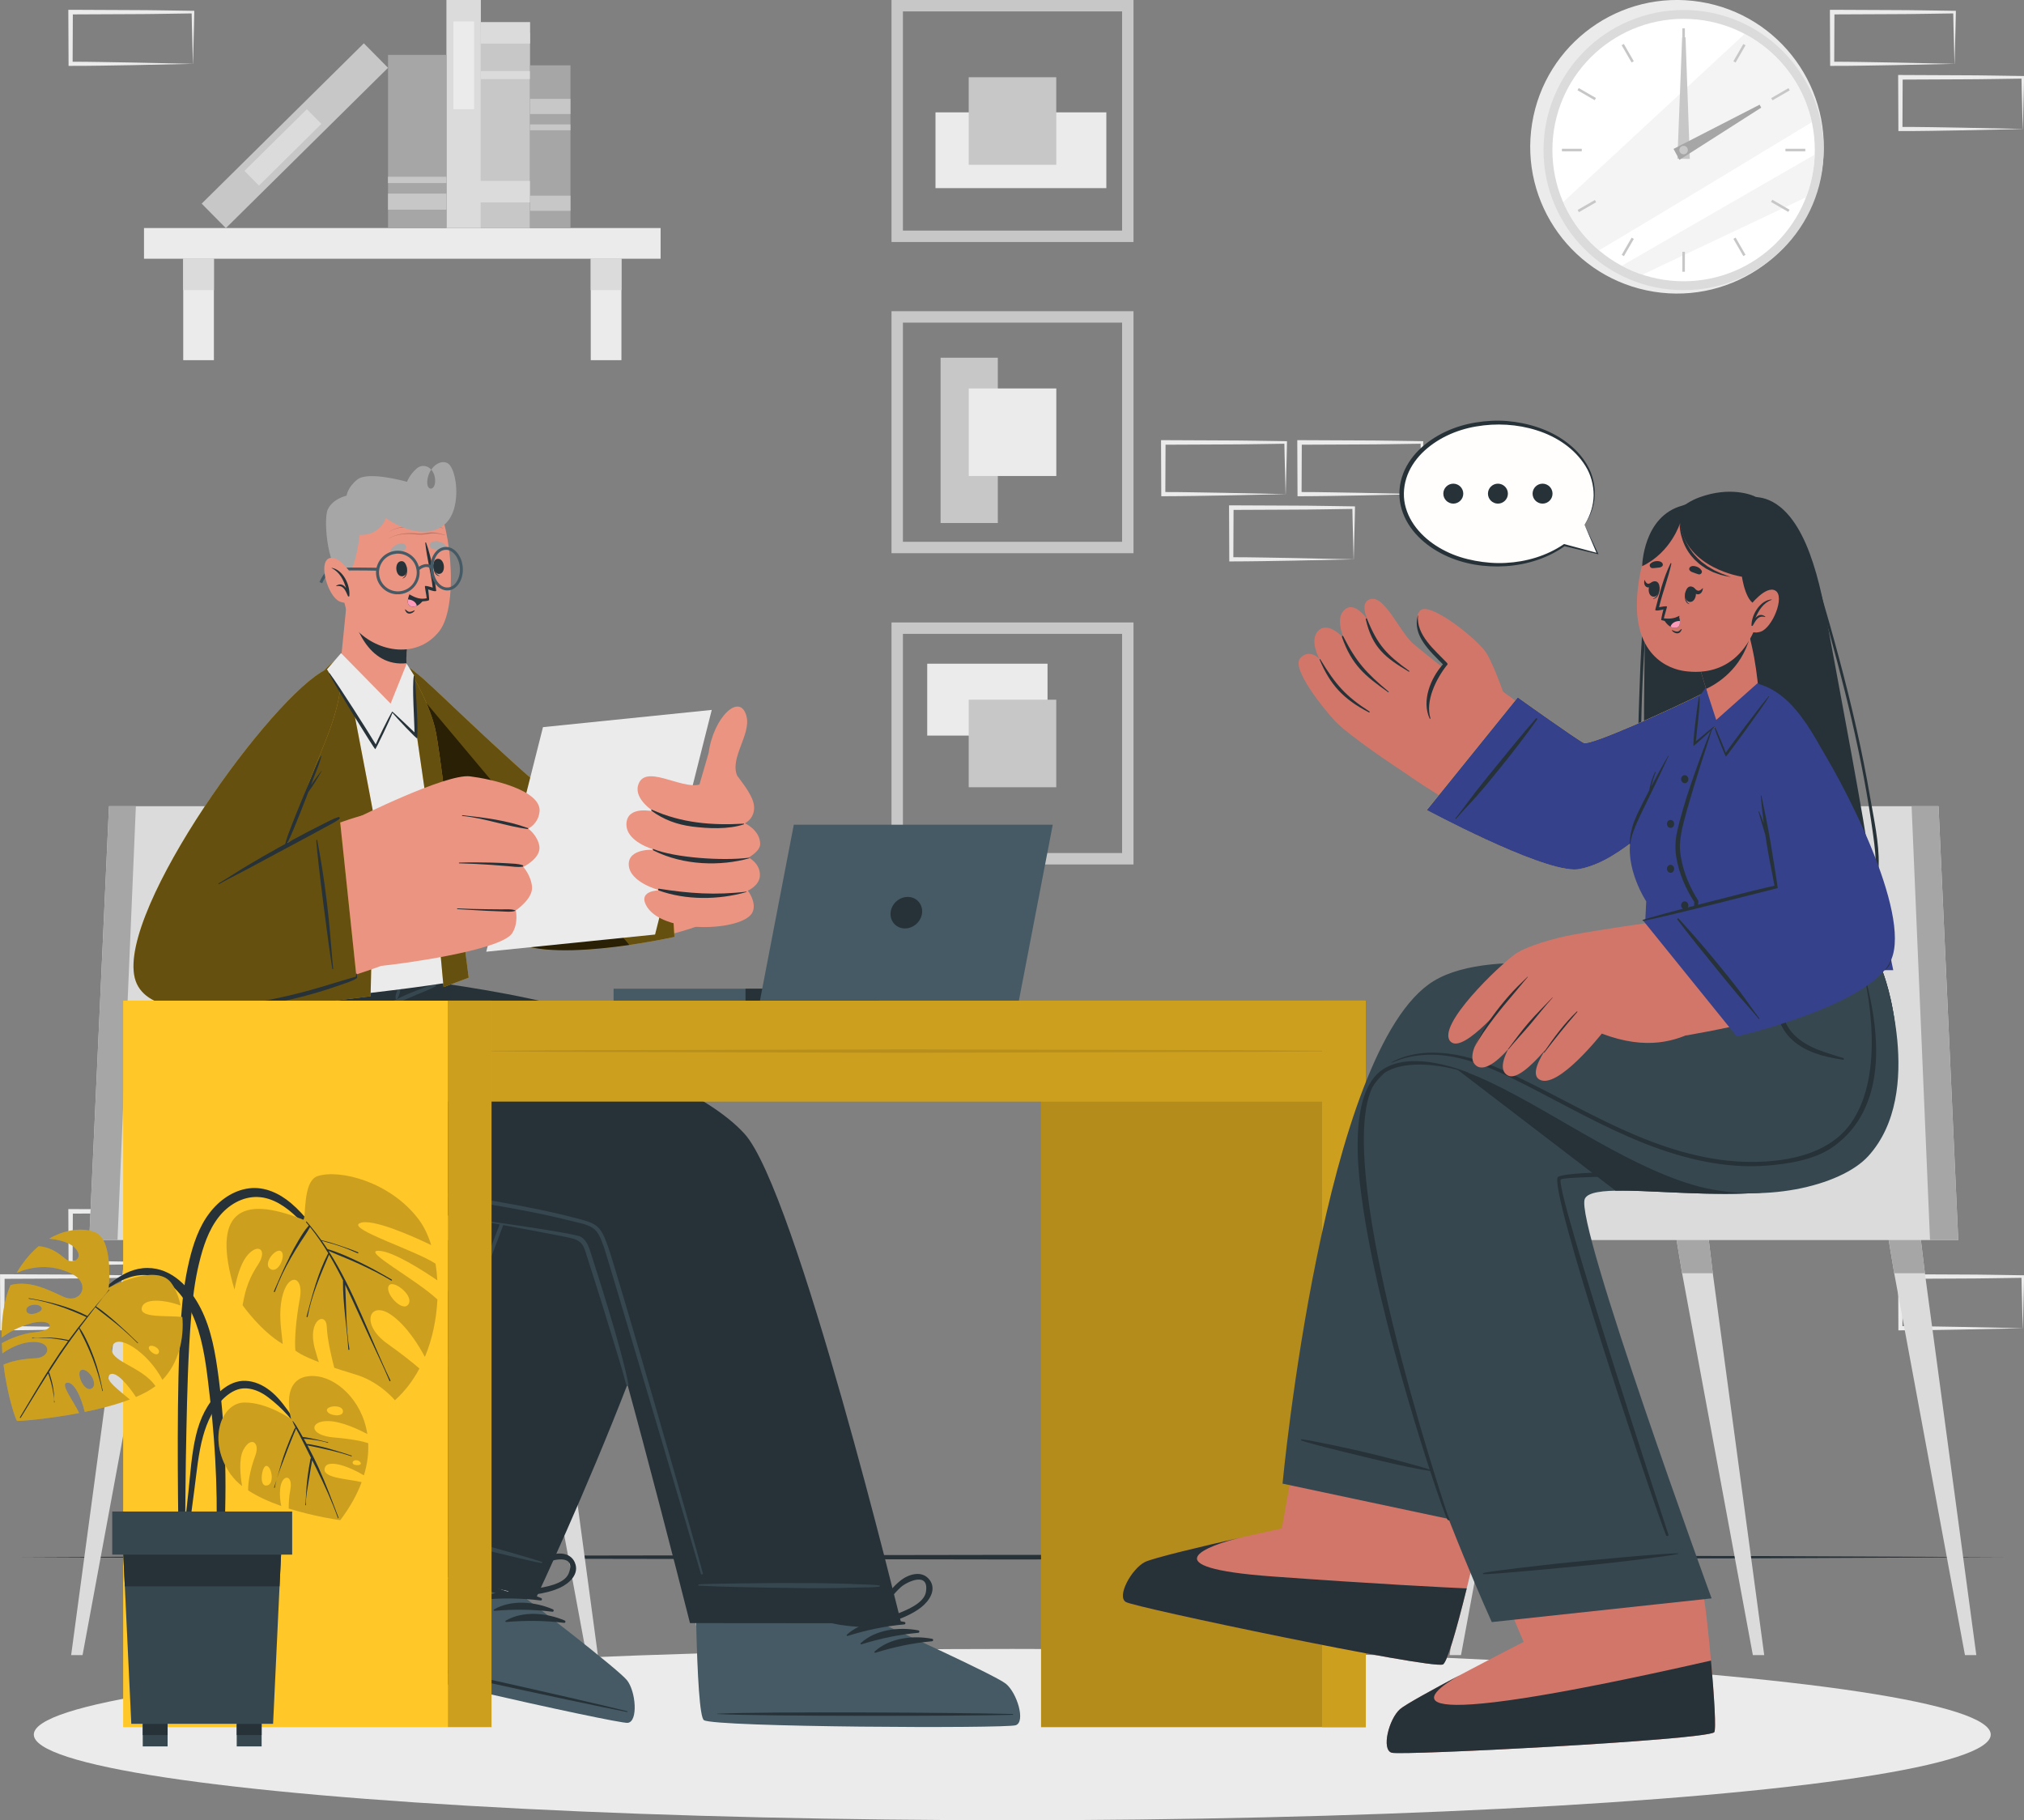 <?xml version="1.0" encoding="UTF-8"?>
<svg xmlns="http://www.w3.org/2000/svg" viewBox="0 0 438.1 393.99">
  <rect x="0" y="0" width="438.1" height="393.99" fill="#808080" stroke="none"/>
  <defs>
    <style>
      .cls-1 {
        fill: #fff;
      }

      .cls-2 {
        fill: #dbdbdb;
      }

      .cls-3 {
        fill: #d3766a;
      }

      .cls-4 {
        fill: #37474f;
      }

      .cls-5 {
        opacity: .6;
      }

      .cls-6 {
        fill: #455a64;
      }

      .cls-7 {
        fill: #a6a6a6;
      }

      .cls-8 {
        opacity: .2;
      }

      .cls-9 {
        fill: #c7c7c7;
      }

      .cls-10 {
        fill: #ff9abb;
      }

      .cls-11 {
        opacity: .3;
      }

      .cls-12 {
        fill: #eb9481;
      }

      .cls-13 {
        opacity: .5;
      }

      .cls-13, .cls-14 {
        fill: #ebebeb;
      }

      .cls-15 {
        fill: #fffefd;
      }

      .cls-16 {
        opacity: .1;
      }

      .cls-17 {
        fill: #ffc727;
      }

      .cls-18 {
        fill: #35418a;
      }

      .cls-19 {
        fill: #263238;
      }
    </style>
  </defs>
  <g id="Background_Complete" data-name="Background Complete">
    <g>
      <circle class="cls-14" cx="362.97" cy="31.77" r="31.77" transform="translate(274.03 385.1) rotate(-80.87)"/>
      <circle class="cls-2" cx="364.42" cy="32.48" r="30.32"/>
      <circle class="cls-1" cx="364.42" cy="32.48" r="28.4"/>
      <path class="cls-13" d="m392.18,26.45c-12.93,7.84-34.19,20.69-46.07,27.74-3.33-2.81-6.01-6.38-7.76-10.44l39.29-36.42c7.32,3.85,12.74,10.81,14.54,19.11Z"/>
      <path class="cls-13" d="m392.8,33.47c-.11,3.24-.76,6.35-1.88,9.23l-35.42,16.75c-1.55-.51-3.05-1.16-4.47-1.92,10.7-6.18,30.25-17.43,41.77-24.06Z"/>
      <g>
        <rect class="cls-9" x="364.15" y="6.14" width=".55" height="4.3"/>
        <rect class="cls-9" x="352.05" y="9.38" width=".55" height="4.31" transform="translate(41.43 177.69) rotate(-30)"/>
        <rect class="cls-9" x="343.2" y="18.23" width=".55" height="4.31" transform="translate(154.06 307.64) rotate(-60)"/>
        <rect class="cls-9" x="338.08" y="32.2" width="4.3" height=".55"/>
        <rect class="cls-9" x="341.32" y="44.3" width="4.31" height=".55" transform="translate(23.74 177.74) rotate(-30)"/>
        <rect class="cls-9" x="350.18" y="53.15" width="4.3" height=".55" transform="translate(130.05 331.97) rotate(-60.03)"/>
        <rect class="cls-9" x="364.15" y="54.51" width=".55" height="4.31"/>
        <rect class="cls-9" x="376.24" y="51.27" width=".55" height="4.3" transform="translate(23.73 195.42) rotate(-30)"/>
        <rect class="cls-9" x="385.1" y="42.42" width=".55" height="4.31" transform="translate(154.06 356.01) rotate(-60)"/>
        <rect class="cls-9" x="386.46" y="32.2" width="4.3" height=".55"/>
        <rect class="cls-9" x="383.22" y="20.11" width="4.31" height=".55" transform="translate(41.45 195.43) rotate(-30)"/>
        <rect class="cls-9" x="374.36" y="11.26" width="4.31" height=".55" transform="translate(178.43 331.94) rotate(-60.03)"/>
      </g>
      <g>
        <polygon class="cls-9" points="364.84 8.09 365.77 34.4 363.08 34.36 364.1 8.08 364.84 8.09"/>
        <polygon class="cls-7" points="381.22 23.3 363.52 34.6 362.24 32.23 380.87 22.66 381.22 23.3"/>
        <path class="cls-9" d="m365.34,32.48c0,.51-.41.92-.92.92s-.92-.41-.92-.92.41-.92.92-.92.92.41.92.92Z"/>
      </g>
    </g>
    <g>
      <g>
        <rect class="cls-14" x="31.18" y="49.36" width="111.82" height="6.64" transform="translate(174.17 105.36) rotate(180)"/>
        <g>
          <rect class="cls-14" x="127.87" y="56" width="6.64" height="21.96"/>
          <rect class="cls-2" x="127.87" y="56" width="6.64" height="6.79"/>
        </g>
        <g>
          <rect class="cls-14" x="39.66" y="56" width="6.64" height="21.96"/>
          <rect class="cls-2" x="39.66" y="56" width="6.64" height="6.79"/>
        </g>
      </g>
      <g>
        <rect class="cls-9" x="88.25" y="22.88" width="42.32" height="10.66" transform="translate(137.61 -81.2) rotate(90)"/>
        <rect class="cls-2" x="107.08" y="1.78" width="4.65" height="10.66" transform="translate(116.52 -102.3) rotate(90)"/>
        <rect class="cls-2" x="108.54" y="10.93" width="1.73" height="10.66" transform="translate(125.66 -93.15) rotate(90)"/>
        <rect class="cls-2" x="106.42" y="35.49" width="4.65" height="11.98" transform="translate(150.23 -67.26) rotate(90)"/>
        <g>
          <rect class="cls-2" x="75.67" y="20.96" width="49.36" height="7.45" transform="translate(125.04 -75.67) rotate(90)"/>
          <rect class="cls-14" x="90.9" y="11.9" width="18.99" height="4.47" transform="translate(114.52 -86.25) rotate(90)"/>
        </g>
        <g>
          <rect class="cls-9" x="39.14" y="25.65" width="49.36" height="7.45" transform="translate(129.86 5.4) rotate(135.33)"/>
          <rect class="cls-2" x="51.75" y="29.65" width="18.99" height="4.47" transform="translate(127.21 11.52) rotate(135.33)"/>
        </g>
        <g>
          <rect class="cls-7" x="71.57" y="24.3" width="37.49" height="12.65" transform="translate(120.94 -59.69) rotate(90)"/>
          <rect class="cls-9" x="88.57" y="37.32" width="3.49" height="12.65" transform="translate(133.96 -46.67) rotate(90)"/>
          <rect class="cls-9" x="89.64" y="32.61" width="1.36" height="12.65" transform="translate(129.24 -51.38) rotate(90)"/>
        </g>
        <g>
          <rect class="cls-7" x="101.49" y="27.38" width="35.24" height="8.74" transform="translate(150.86 -87.35) rotate(90)"/>
          <rect class="cls-9" x="117.46" y="39.62" width="3.28" height="8.74" transform="translate(163.1 -75.11) rotate(90)"/>
          <rect class="cls-9" x="117.46" y="18.67" width="3.28" height="8.74" transform="translate(142.14 -96.06) rotate(90)"/>
          <rect class="cls-9" x="118.47" y="23.2" width="1.27" height="8.74" transform="translate(146.67 -91.54) rotate(90)"/>
        </g>
      </g>
    </g>
    <g>
      <path class="cls-9" d="m192.97,52.38V0h52.38v52.38h-52.38Zm2.47-49.91v47.44h47.44V2.47h-47.44Z"/>
      <rect class="cls-14" x="212.78" y="14.03" width="16.4" height="36.98" transform="translate(253.5 -188.46) rotate(90)"/>
      <rect class="cls-9" x="203.59" y="77.42" width="12.39" height="35.78" transform="translate(419.57 190.63) rotate(180)"/>
      <rect class="cls-14" x="205.94" y="138.43" width="15.56" height="26.04" transform="translate(62.27 365.16) rotate(-90)"/>
      <path class="cls-9" d="m192.97,119.74v-52.38h52.38v52.38h-52.38Zm2.47-49.91v47.44h47.44v-47.44h-47.44Z"/>
      <path class="cls-9" d="m192.97,187.11v-52.38h52.38v52.38h-52.38Zm2.47-49.91v47.44h47.44v-47.44h-47.44Z"/>
      <rect class="cls-9" x="209.69" y="16.72" width="18.95" height="18.95" transform="translate(245.35 -192.97) rotate(90)"/>
      <rect class="cls-14" x="209.69" y="84.08" width="18.95" height="18.95" transform="translate(312.72 -125.61) rotate(90)"/>
      <rect class="cls-9" x="209.69" y="151.45" width="18.95" height="18.95" transform="translate(380.08 -58.24) rotate(90)"/>
    </g>
    <g>
      <path class="cls-14" d="m41.75,273.39l-13.12.28-6.66.11c-2.23.05-4.46.04-6.69.06h-.44s0-.45,0-.45l-.05-11.19v-.5s.5,0,.5,0l13.24.06c4.41,0,8.83.11,13.24.16h.28s0,.27,0,.27c-.02,1.9-.09,3.79-.13,5.65l-.14,5.54Zm0,0l-.14-5.65c-.05-1.86-.11-3.7-.13-5.54l.27.27c-4.41.05-8.83.16-13.24.16l-13.24.06.5-.5-.05,11.19-.45-.45c2.18.02,4.36,0,6.55.05l6.58.11,13.36.28Z"/>
      <path class="cls-14" d="m26.98,287.5l-13.12.28-6.66.11c-2.23.05-4.46.04-6.69.06H.06s0-.45,0-.45l-.05-11.19v-.5s.5,0,.5,0l13.24.06c4.41,0,8.83.11,13.24.16h.28s0,.27,0,.27c-.02,1.9-.09,3.79-.13,5.65l-.14,5.54Zm0,0l-.14-5.65c-.05-1.86-.11-3.7-.13-5.54l.27.27c-4.41.05-8.83.16-13.24.16l-13.24.06.5-.5-.05,11.19-.45-.45c2.18.02,4.36,0,6.55.06l6.58.11,13.36.28Z"/>
      <path class="cls-14" d="m307.76,106.96l-13.12.28-6.66.11c-2.23.05-4.46.04-6.69.06h-.44s0-.45,0-.45l-.05-11.19v-.5s.5,0,.5,0l13.24.06c4.41,0,8.83.11,13.24.16h.28s0,.27,0,.27c-.02,1.9-.09,3.79-.13,5.65l-.14,5.54Zm0,0l-.14-5.65c-.05-1.86-.11-3.7-.13-5.54l.27.27c-4.41.05-8.83.16-13.24.16l-13.24.06.5-.5-.05,11.19-.45-.45c2.18.02,4.36,0,6.55.06l6.58.11,13.36.28Z"/>
      <path class="cls-14" d="m292.99,121.07l-13.12.28-6.66.11c-2.23.05-4.46.04-6.69.06h-.44s0-.45,0-.45l-.05-11.19v-.5s.5,0,.5,0l13.24.06c4.41,0,8.83.11,13.24.16h.28s0,.27,0,.27c-.02,1.9-.09,3.79-.13,5.65l-.14,5.54Zm0,0l-.14-5.65c-.05-1.86-.11-3.7-.13-5.54l.27.27c-4.41.05-8.83.16-13.24.16l-13.24.06.5-.5-.05,11.19-.45-.45c2.18.02,4.36,0,6.55.06l6.58.11,13.36.28Z"/>
      <path class="cls-14" d="m278.27,106.96l-13.12.28-6.66.11c-2.23.05-4.46.04-6.69.06h-.44s0-.45,0-.45l-.05-11.19v-.5s.5,0,.5,0l13.24.06c4.41,0,8.83.11,13.24.16h.28s0,.27,0,.27c-.02,1.9-.09,3.79-.13,5.65l-.14,5.54Zm0,0l-.14-5.65c-.05-1.86-.11-3.7-.13-5.54l.27.27c-4.41.05-8.83.16-13.24.16l-13.24.06.5-.5-.05,11.19-.45-.45c2.18.02,4.36,0,6.55.06l6.58.11,13.36.28Z"/>
      <path class="cls-14" d="m437.82,287.5l-13.12.28-6.66.11c-2.23.05-4.46.04-6.69.06h-.44s0-.45,0-.45l-.05-11.19v-.5s.5,0,.5,0l13.24.06c4.41,0,8.83.11,13.24.16h.28s0,.27,0,.27c-.02,1.9-.09,3.79-.13,5.65l-.14,5.54Zm0,0l-.14-5.65c-.05-1.86-.11-3.7-.13-5.54l.27.27c-4.41.05-8.83.16-13.24.16l-13.24.06.5-.5-.05,11.19-.45-.45c2.18.02,4.36,0,6.55.06l6.58.11,13.36.28Z"/>
      <path class="cls-14" d="m423.05,13.82l-13.12.28-6.66.11c-2.23.05-4.46.04-6.69.05h-.44s0-.45,0-.45l-.05-11.19v-.5s.5,0,.5,0l13.24.06c4.41,0,8.83.11,13.24.16h.28s0,.27,0,.27c-.02,1.9-.09,3.79-.13,5.65l-.14,5.54Zm0,0l-.14-5.65c-.05-1.86-.11-3.7-.13-5.54l.27.27c-4.41.05-8.83.16-13.24.16l-13.24.06.5-.5-.05,11.19-.45-.45c2.18.02,4.36,0,6.55.06l6.58.11,13.36.28Z"/>
      <path class="cls-14" d="m437.82,27.93l-13.12.28-6.66.11c-2.23.05-4.46.04-6.69.05h-.44s0-.45,0-.45l-.05-11.19v-.5s.5,0,.5,0l13.24.06c4.41,0,8.83.11,13.24.16h.28s0,.27,0,.27c-.02,1.9-.09,3.79-.13,5.65l-.14,5.54Zm0,0l-.14-5.65c-.05-1.86-.11-3.7-.13-5.54l.27.27c-4.41.05-8.83.16-13.24.16l-13.24.06.5-.5-.05,11.19-.45-.45c2.18.02,4.36,0,6.55.05l6.58.11,13.36.28Z"/>
      <path class="cls-14" d="m41.75,13.82l-13.12.28-6.66.11c-2.23.05-4.46.04-6.69.05h-.44s0-.45,0-.45l-.05-11.19v-.5s.5,0,.5,0l13.24.06c4.41,0,8.83.11,13.24.16h.28s0,.27,0,.27c-.02,1.9-.09,3.79-.13,5.65l-.14,5.54Zm0,0l-.14-5.65c-.05-1.86-.11-3.7-.13-5.54l.27.27c-4.41.05-8.83.16-13.24.16l-13.24.06.5-.5-.05,11.19-.45-.45c2.18.02,4.36,0,6.55.06l6.58.11,13.36.28Z"/>
    </g>
  </g>
  <g id="Shadow">
    <ellipse class="cls-14" cx="219.11" cy="375.45" rx="211.79" ry="18.54"/>
  </g>
  <g id="Floor">
    <polygon class="cls-19" points="4.63 337.05 58.26 336.81 111.89 336.72 219.16 336.55 326.43 336.72 380.06 336.81 433.69 337.05 380.06 337.3 326.43 337.38 219.16 337.55 111.89 337.38 58.26 337.3 4.63 337.05"/>
  </g>
  <g id="Character_1" data-name="Character 1">
    <g>
      <g>
        <polygon class="cls-2" points="109.38 262.05 111.63 275.6 126.94 358.25 129.41 358.25 118.28 275.6 116.63 262.05 109.38 262.05"/>
        <polygon class="cls-7" points="116.63 262.05 109.38 262.05 111.63 275.6 118.28 275.6 116.63 262.05"/>
      </g>
      <g>
        <polygon class="cls-2" points="61.31 358.25 63.78 358.25 79.08 275.6 81.34 262.05 74.08 262.05 72.44 275.6 61.31 358.25"/>
        <polygon class="cls-7" points="74.08 262.05 72.44 275.6 79.08 275.6 81.34 262.05 74.08 262.05"/>
      </g>
      <g>
        <polygon class="cls-2" points="15.4 358.25 17.87 358.25 33.17 275.6 35.43 262.05 28.18 262.05 26.53 275.6 15.4 358.25"/>
        <polygon class="cls-7" points="26.53 275.6 33.17 275.6 35.43 262.05 28.18 262.05 26.53 275.6"/>
      </g>
      <polygon class="cls-2" points="19.31 268.41 131.47 268.41 131.47 256.59 89.48 256.59 75.37 174.5 23.59 174.5 19.31 268.41"/>
      <polygon class="cls-7" points="19.31 268.41 25.43 268.41 29.41 174.5 23.59 174.5 19.31 268.41"/>
    </g>
    <g>
      <g>
        <g>
          <g>
            <g>
              <path class="cls-12" d="m135.69,372.74c-2.23.28-63.1-13.92-65.08-15.84-.24-.21,2.64-11.9,2.64-11.9.96-4.81,16.81-44.07,16.81-44.07l39.79,9.82-16.86,36.39s7.59,5.13,14.11,10.03c0,.01.02.01.01.02,4.03,3.01,7.5,5.71,8.25,6.6,1.93,2.32,2.56,8.69.33,8.95Z"/>
              <path class="cls-14" d="m135.69,372.74c-2.23.28-63.1-13.92-65.07-15.84-.24-.21,2.64-11.9,2.64-11.9.32-1.58,2.24-6.88,4.69-13.31l38.09,8.88-3.04,6.56s7.59,5.14,14.11,10.04t0,.02c4.02,3,7.51,5.71,8.25,6.59,1.94,2.32,2.56,8.69.33,8.95Z"/>
            </g>
            <g>
              <path class="cls-6" d="m135.86,372.91c-2.31.24-63.67-13.51-65.67-15.52-.77-.75,4.67-20.52,4.69-20.63l39.28,8.67-.17.67s19.74,15.13,21.71,17.57c1.95,2.43,2.46,9.01.16,9.24Z"/>
              <g>
                <path class="cls-19" d="m135.7,370.38c-10.29-2.57-52.02-11.98-62.38-13.74-.08-.01-.1.04-.01.07,10.14,2.77,51.95,11.84,62.36,13.84.22.04.25-.11.04-.17Z"/>
                <path class="cls-19" d="m117.15,345.91c-3.9-1.67-9.02-2.16-12.78.04-.15.09-.02.29.12.28,4.3-.36,8.23-.33,12.53.19.3.04.41-.39.13-.51Z"/>
                <path class="cls-19" d="m119.69,348.34c-3.9-1.67-9.02-2.16-12.78.04-.15.09-.02.29.12.28,4.3-.36,8.23-.33,12.53.2.3.04.41-.39.13-.51Z"/>
                <path class="cls-19" d="m122.23,350.76c-3.9-1.67-9.02-2.16-12.78.04-.15.08-.02.29.12.28,4.3-.36,8.23-.33,12.53.19.3.04.41-.39.13-.51Z"/>
                <g>
                  <path class="cls-19" d="m124.44,338.23c-1.1-2.56-4.31-2.24-6.33-1.19-3.27,1.69-6.49,4.76-8.36,7.91-.05.08,0,.14.06.17-.06.31.15.7.52.65,3.64-.49,7.59-.56,10.97-2.15,1.97-.93,4.17-2.96,3.13-5.38Zm-8.73,5.66c-1.78.28-3.57.48-5.35.83,1.64-1.54,3.2-3.14,4.99-4.51.85-.65,1.74-1.31,2.68-1.84,1.46-.83,6.78-2.1,5.06,2.2-.95,2.37-5.25,2.98-7.38,3.32Z"/>
                  <path class="cls-19" d="m99.64,341.57c3.03,2.18,6.91,2.97,10.4,4.12.36.12.63-.23.63-.54.07-.01.12-.07.09-.15-1.27-3.44-3.87-7.04-6.78-9.3-1.79-1.4-4.88-2.3-6.44.02-1.47,2.19.32,4.59,2.09,5.86Zm-1.19-3.31c-.91-4.54,4.09-2.32,5.38-1.24.82.69,1.58,1.5,2.3,2.3,1.51,1.68,2.75,3.53,4.08,5.34-1.68-.67-3.4-1.18-5.1-1.79-2.03-.72-6.15-2.11-6.65-4.61Z"/>
                </g>
              </g>
            </g>
          </g>
          <g>
            <path class="cls-19" d="m116.1,345.77l-42.45-9.51s35.01-81.23,31.91-85.34c-1.55-2.05-40.88-2.66-53.39-13.26-16.25-13.77-5.35-34.8-5.35-34.8l43.92-1.3s-.53,9.17,1.18,10.56c1.13.92,53.47,5.32,59.21,22.96,7.05,21.63-35.04,110.69-35.04,110.69Z"/>
            <path class="cls-4" d="m117.31,338.09c-1.12-.47-12.08-3.58-14.54-4.21-4.94-1.26-9.89-2.51-14.86-3.68-2.59-.61-8.14-1.93-8.47-1.9-.16.01-.17.22-.02.27,4.84,1.51,9.74,2.83,14.63,4.16,4.89,1.33,21.71,5.44,23.17,5.6.14.02.25-.19.1-.25Z"/>
            <path class="cls-4" d="m113.07,247.29c-.88-.75-2.21-.85-3.31-1.03-6.34-1.06-12.68-2.13-19.02-3.19-5.93-.99-11.9-1.88-17.8-3.02-4.89-.94-9.86-2.21-14.09-4.86-4.23-2.65-7.16-6.64-8.64-11.3-1.48-4.65-1.58-9.66-1.12-14.48.11-1.18.33-2.36.55-3.52.02-.09-.12-.12-.14-.03-1.61,8.99-1.75,19.44,4.99,26.6,3.29,3.49,7.81,5.55,12.42,6.88,5.2,1.5,10.64,2.21,15.97,3.1,6.34,1.06,12.68,2.12,19.02,3.17,3.05.51,6.15.9,9.17,1.54.58.12,1.24.29,1.65.73.57.61.42,1.46.27,2.2-.31,1.49-.71,2.97-1.14,4.43-3.46,11.81-26.82,68.16-27.5,69.45-.07.14.14.24.22.11,5.82-10.36,22.74-53.88,26.58-65.05.98-2.85,1.89-5.74,2.49-8.69.22-1.06.35-2.26-.58-3.05Z"/>
          </g>
        </g>
        <g>
          <g>
            <path class="cls-12" d="m218.59,373.39c-2.13.72-63.05-.14-65.37-1.63-.9-.86-1.62-8.65-2.17-18.34l-10.48-41.55,39.19-.32,11.48,41.27s8.46,3.52,15.82,7.02c0,0,.02,0,.02.02,4.54,2.14,8.49,4.1,9.4,4.83,2.36,1.89,4.24,8.01,2.11,8.71Z"/>
            <g>
              <path class="cls-6" d="m219.84,373.43c-2.2.73-65.09.43-67.47-1.1-.92-.57-1.41-9.72-1.68-20.8,0-.12,0-.23,0-.35l40.57-.26-.02.69s24.02,10.87,26.47,12.83c2.43,1.95,4.34,8.27,2.14,8.99Z"/>
              <g>
                <path class="cls-19" d="m219.14,371c-10.6-.31-53.38-.57-63.88-.07-.09,0-.09.06,0,.07,10.5.54,53.28.45,63.88.18.22,0,.22-.17,0-.17Z"/>
                <path class="cls-19" d="m195.77,351.07c-4.17-.8-9.27-.18-12.48,2.77-.12.11.04.29.18.25,4.12-1.28,7.97-2.09,12.28-2.49.3-.03.32-.47.02-.53Z"/>
                <path class="cls-19" d="m198.77,352.89c-4.17-.8-9.27-.18-12.47,2.77-.12.11.04.29.18.25,4.12-1.28,7.97-2.09,12.28-2.49.3-.03.32-.47.02-.53Z"/>
                <path class="cls-19" d="m201.77,354.72c-4.17-.8-9.27-.18-12.48,2.77-.12.11.04.29.18.25,4.12-1.28,7.97-2.09,12.28-2.49.3-.03.32-.47.02-.53Z"/>
                <g>
                  <path class="cls-19" d="m201.24,342.01c-1.63-2.26-4.69-1.26-6.43.19-2.83,2.35-5.32,6.04-6.47,9.51-.03.09.03.14.1.15.01.32.29.65.65.52,3.45-1.26,7.3-2.17,10.26-4.45,1.73-1.33,3.44-3.78,1.9-5.92Zm-7.31,7.4c-1.68.66-3.39,1.23-5.04,1.95,1.27-1.85,2.45-3.75,3.9-5.47.69-.82,1.42-1.65,2.22-2.37,1.25-1.12,6.17-3.5,5.41,1.07-.42,2.52-4.49,4.04-6.49,4.82Z"/>
                  <path class="cls-19" d="m177.73,350.57c3.43,1.48,7.38,1.42,11.04,1.8.38.04.57-.36.5-.67.06-.03.11-.09.06-.17-1.97-3.08-5.29-6.05-8.61-7.63-2.05-.98-5.26-1.2-6.28,1.4-.97,2.45,1.3,4.41,3.3,5.28Zm-1.87-2.98c-1.86-4.24,3.5-3.15,4.98-2.37.95.5,1.86,1.13,2.74,1.76,1.83,1.31,3.44,2.86,5.13,4.35-1.78-.29-3.58-.43-5.37-.66-2.14-.27-6.46-.74-7.48-3.08Z"/>
                </g>
              </g>
            </g>
          </g>
          <g>
            <path class="cls-19" d="m195.08,351.36l-45.73-.04s-19.58-77.66-23.04-82.08c-4.62-5.9-69.25-5.76-83.11-25-12.45-17.28-1.94-41.73-1.94-41.73l48.94-1.45s-1.53,7.76-4.54,15.39c0,0,58.96,10.87,75.47,28.93,11.15,12.19,33.94,105.98,33.94,105.98Z"/>
            <g>
              <path class="cls-4" d="m94.2,213.11c-1.41.25-2.81.82-4.15,1.33-1.41.53-2.79,1.14-4.14,1.8-2.68,1.3-5.23,2.79-7.74,4.37-.08.05,0,.16.08.12,2.65-1.37,5.38-2.61,8.12-3.79,1.32-.57,2.64-1.13,3.95-1.7,1.33-.57,2.74-1.06,4-1.77.17-.09.07-.4-.12-.37Z"/>
              <path class="cls-4" d="m91.27,201.04c-.56,2.23-1.05,4.48-1.69,6.69-.29,1.01-.58,2.05-.97,3.03-.32.83-.81,1.78-1.78,1.96-1.11.21-1.43-.73-1.34-1.65.1-1.02.36-2.04.56-3.05.23-1.16.47-2.32.68-3.48.11-.58.22-1.16.31-1.74.02-.15.13-1.26.21-1.58,0,.03.03.05.06.05.01,0,.03,0,.04,0,.03,0,.06-.02.07-.06.01-.09.01-.11-.06-.17-.03-.03-.07-.03-.1,0-.21.12-.23.41-.3.62-.18.56-.36,1.13-.53,1.7-.31,1.06-.61,2.13-.88,3.21-.27,1.07-.53,2.15-.8,3.23-.2.8-.43,1.65-.22,2.48.24.9.96,1.36,1.75,1.43-.04.07-.08.14-.12.22-.1.22-.17.45-.25.68-.09.23-.16.46-.23.7-.03.11-.05.23-.06.34-.01.13.01.26,0,.39-.03.2.25.32.35.12.06-.11.14-.2.21-.31.07-.11.12-.25.16-.37.08-.22.14-.45.2-.67.06-.23.13-.45.17-.68.02-.14.03-.27.04-.41.45-.05.91-.2,1.29-.49.67-.5,1.06-1.27,1.33-2.04.34-.93.6-1.89.86-2.84.65-2.36,1.2-4.75,1.42-7.19.02-.26-.34-.35-.4-.09Z"/>
              <path class="cls-4" d="m190.35,343.17c-1.2-.17-2.45-.18-3.67-.23-1.29-.05-2.57-.11-3.86-.15-2.53-.07-5.07-.12-7.6-.13-5.1-.02-10.21-.01-15.31.07-2.66.04-8.37.12-8.68.22-.15.05-.11.25.04.26,5.06.27,10.13.35,15.21.44,5.06.09,10.13.17,15.2.08,1.4-.02,2.8-.08,4.21-.11,1.47-.04,2.98,0,4.44-.19.14-.02.2-.24.03-.26Z"/>
              <path class="cls-4" d="m131.64,269.89c-.52-1.33-.97-2.82-1.91-3.94-.96-1.13-2.37-1.55-3.75-1.93-12.19-3.34-24.77-4.83-37.17-7.18-6.1-1.15-12.18-2.51-18.09-4.41-5.91-1.89-11.91-4.28-17.12-7.7-2.62-1.72-4.76-3.91-6.3-6.65-1.45-2.57-2.36-5.43-2.96-8.3-1.36-6.58-1.27-13.51.05-20.08.33-1.65.75-3.28,1.25-4.89.03-.1-.12-.14-.16-.04-2.26,6.4-3.27,13.18-2.76,19.95.44,5.88,1.87,12.07,5.67,16.74,1.91,2.35,4.4,4.06,7.03,5.52,2.78,1.54,5.67,2.88,8.62,4.06,5.75,2.3,11.73,3.97,17.77,5.3,12.37,2.74,24.99,4.12,37.35,6.87,1.53.34,3.05.7,4.56,1.08,1.47.37,3.19.63,4.49,1.45,1.47.91,1.95,2.74,2.53,4.26.64,1.68,20.52,68.96,20.97,70.65.07.27.49.15.42-.13-1.73-6.88-19.22-67.35-20.51-70.65Z"/>
              <path class="cls-4" d="m128.03,271.68c-.47-1.47-.87-3.04-2.24-3.94-1.27-.83-20.94-3.51-23.14-3.85-.1-.02-.14.14-.04.16,1.89.32,19.96,3.56,21.58,4.09.67.22,1.32.57,1.76,1.14.54.71.77,1.62,1.03,2.45.56,1.75,1.11,3.5,1.67,5.25,1.12,3.51,2.23,7.03,3.29,10.56,1.2,4,2.58,8.2,3.61,12.25.08.31.52.16.47-.14-1.38-7.6-7.41-26.14-7.99-27.97Z"/>
              <path class="cls-4" d="m85.9,216.58c9.02.99,17.98,3.01,26.7,5.47,8.79,2.48,17.43,5.57,25.76,9.32,4.68,2.1,9.21,4.45,13.71,6.92.09.05,0,.18-.08.13-8.07-4.2-16.51-7.82-25.05-10.92-8.52-3.1-17.23-5.64-26.09-7.57-4.99-1.08-10.01-1.93-15.04-2.76-.33-.06-.24-.63.09-.59Z"/>
            </g>
          </g>
        </g>
      </g>
      <g>
        <g>
          <path class="cls-12" d="m84.32,159.74c4.64,10.32,22.76,43.53,33.87,45.48,7.29,1.28,36.4-2.71,41.15-9.82,2.07-3.1-2.47-23.95-6.33-22.96-3.86.99-27.16,5.02-30.07,4.29-2.89-.72-25.46-24.69-33.76-30.53-14.31-10.08-7.36,7.99-4.86,13.55Z"/>
          <g>
            <g>
              <path class="cls-17" d="m144.11,171.27l1.87,31.53s-22.99,5.14-33.04,1.71c-12.21-4.17-30.19-41.85-32.65-48.05-4.05-10.17-2.96-16.35,2.73-14.86,2.21.56,5.12,2.29,8.69,5.41,3.74,3.25,25.2,24.36,31.97,28.34,3.78,2.22,20.43-4.08,20.43-4.08Z"/>
              <path class="cls-5" d="m144.11,171.27l1.87,31.53s-22.99,5.14-33.04,1.71c-12.21-4.17-30.19-41.85-32.65-48.05-4.05-10.17-2.96-16.35,2.73-14.86,2.21.56,5.12,2.29,8.69,5.41,3.74,3.25,25.2,24.36,31.97,28.34,3.78,2.22,20.43-4.08,20.43-4.08Z"/>
              <path class="cls-19" d="m140.07,201.7c-.42-4.65-1.43-23.74-1.37-27.89,0-.29.19-.35.22-.05,1.58,13.91,1.15,23.33,1.33,27.92,0,.11-.17.14-.18.02Z"/>
            </g>
            <path class="cls-5" d="m136.23,204.54c-7.5,1.08-17.52,1.94-23.29-.03-12.2-4.17-30.18-41.85-32.65-48.05-4.05-10.17-2.96-16.34,2.73-14.86.18.04.35.09.53.16l52.68,62.78Z"/>
          </g>
        </g>
        <g>
          <path class="cls-14" d="m99.65,212.01c-1.39,1.34-60.67,7.52-60.97,7.12-.79-1.08,10.29-56.71,34.03-75.88,4.18-3.38,11.16-1.96,14.32.07,1.58,1.01,5.95,9,7.2,16.11,1.25,7.1,6.28,51.73,5.41,52.58Z"/>
          <path class="cls-17" d="m74.27,141.86s6.47,33.62,6.68,34.98c.21,1.37-.74,38.8-.74,38.8l-44.03,5.44s4.98-18.58,5.24-19.48c.27-.89,9.58-31.74,19.61-45.56,9.22-12.71,13.23-14.18,13.23-14.18Z"/>
          <path class="cls-5" d="m74.27,141.86s6.47,33.62,6.68,34.98c.21,1.37-.74,38.8-.74,38.8l-44.03,5.44s4.98-18.58,5.24-19.48c.27-.89,9.58-31.74,19.61-45.56,9.22-12.71,13.23-14.18,13.23-14.18Z"/>
          <path class="cls-17" d="m87.95,143.81s4.44,29.82,4.57,31.7c.13,1.88,3.49,38.15,3.49,38.15l5.44-2.04s-3.03-23.61-3.39-25.66c-.36-2.05-2.89-24.01-3.84-28.11-1.5-6.49-6.27-14.05-6.27-14.05Z"/>
          <path class="cls-5" d="m87.95,143.81s4.44,29.82,4.57,31.7c.13,1.88,3.49,38.15,3.49,38.15l5.44-2.04s-3.03-23.61-3.39-25.66c-.36-2.05-2.89-24.01-3.84-28.11-1.5-6.49-6.27-14.05-6.27-14.05Z"/>
        </g>
        <g>
          <polygon class="cls-14" points="141.79 202.28 105.25 206 117.53 157.39 154.06 153.66 141.79 202.28"/>
          <g>
            <path class="cls-12" d="m155.63,162.24c2.05,3.91,7.02,8.66,7.54,11.9.47,2.92-1.93,4.06-1.93,4.06,0,0,3.31,1.49,3.3,4.5,0,1.55-2.49,2.91-2.49,2.91,0,0,2.6,1.31,2.43,3.99-.14,2.14-2.61,3.18-2.61,3.18,0,0,1.91,2.42,1.07,4.55-1.7,4.32-20.07,5.08-23.19-1.58-1.45-3.1,3.05-3.04,3.05-3.04,0,0-6.45-1.65-6.7-5.43-.25-3.78,5.59-3.35,5.59-3.35,0,0-6.23-1.65-6.1-5.6.14-4.11,5.91-2.68,5.91-2.68,0,0-4.2-2.6-3.4-5.6,1.31-4.95,9.3.88,13.3-.24l1.96-6.75,2.27-.81Z"/>
            <path class="cls-12" d="m159.55,167.88c-1.62-3.87,3.05-8.92,2.03-12.84-1.38-5.31-7.19.19-8.21,8.02l.27,6.22,5.91-1.39Z"/>
            <g>
              <path class="cls-19" d="m161.52,193c.06,0,.08.08.02.09-5.98,1.72-13.08,1.78-18.97-.35-.19-.07-.16-.41.06-.38,6.49,1.03,12.33,1.44,18.88.64Z"/>
              <path class="cls-19" d="m162.15,185.65c.07,0,.09.11.01.13-6.17,1.74-14.17,1.58-20.67-1.67-.22-.11-.31-.43-.04-.33,4.49,1.84,14.81,2.62,20.7,1.87Z"/>
              <path class="cls-19" d="m141.11,175.26c6.35,2.88,12.99,3.43,19.88,3.02.09,0,.09.12.01.15-3.32,1.12-7.74.92-11.17.48-3.28-.43-6.16-1.47-8.83-3.43-.1-.08-.04-.28.1-.22Z"/>
            </g>
          </g>
        </g>
        <g>
          <g>
            <path class="cls-12" d="m60.76,154.33c-17.67,19.95-37.47,53.49-28.76,60.51,7.95,6.41,36.67-.09,54.69-7.37,3.43-1.39-4.54-32.01-8.35-30.95-6.58,1.83-16.95,6.25-17.42,6.38-.99.28,3.76-11.62,9.59-26.06,6.51-16.1.35-13.92-9.75-2.51Z"/>
            <g>
              <path class="cls-12" d="m116.78,175.66c-.23,2.65-2.44,3.69-2.44,3.69,0,0,1.99,1.43,2.4,3.74.47,2.65-3.48,4.55-3.48,4.55,0,0,1.71,1.86,1.9,4.35.19,2.58-3.52,5.07-3.52,5.07,0,0,.64,2.61-.74,4.88-2.36,3.88-25.22,6.84-28.32,7.11l-5.51-31.91s19.46-9.73,24.65-9.1c4.38.53,15.48,2.92,15.07,7.62Z"/>
              <g>
                <path class="cls-19" d="m114.27,179.24c-4.52-1.68-9.43-2.27-14.18-2.79-.11-.01-.12.15-.02.16,4.73.46,9.44,2.2,14.14,2.84.13.02.17-.18.05-.22Z"/>
                <path class="cls-19" d="m113.15,187.28c-1.03-.35-2.18-.35-3.26-.42-1.16-.07-2.33-.12-3.49-.15-2.33-.06-4.66-.07-6.99,0-.1,0-.12.16-.02.16,2.32.06,4.64.16,6.96.33,1.16.08,2.32.17,3.48.27,1.08.09,2.21.28,3.29.13.16-.02.19-.26.03-.32Z"/>
                <path class="cls-19" d="m111.53,197.05c-.89-.34-2.02-.22-2.95-.22-1.06,0-2.12-.02-3.19-.03-2.12-.03-4.25-.07-6.37-.18-.11,0-.12.16-.02.16,2.16.12,4.31.27,6.46.37,1.06.05,2.12.09,3.18.13.9.03,2.02.18,2.89-.13.05-.02.04-.09,0-.11Z"/>
              </g>
            </g>
          </g>
          <g>
            <path class="cls-17" d="m69.47,145.53c-12.85,7.93-45.92,54.61-39.84,67.45,6.09,12.84,47.55-1.3,47.55-1.3l-3.67-34.87s-10.9,6.13-11.27,5.58c-.37-.55,5.99-16.48,8.58-22.96,2.59-6.48,5.49-18.13-1.36-13.91Z"/>
            <path class="cls-5" d="m69.47,145.53c-12.85,7.93-45.92,54.61-39.84,67.45,6.09,12.84,47.55-1.3,47.55-1.3l-3.67-34.87s-10.9,6.13-11.27,5.58c-.37-.55,5.99-16.48,8.58-22.96,2.59-6.48,5.49-18.13-1.36-13.91Z"/>
            <g>
              <path class="cls-19" d="m71.93,209.7c-.77-4.61-3.22-23.57-3.47-27.7-.02-.29.16-.37.22-.07,2.63,13.75,2.92,23.18,3.44,27.74.01.11-.16.15-.18.04Z"/>
              <path class="cls-19" d="m73.26,176.84c-1.21.39-2.37,1.04-3.5,1.61-1.02.51-2.05,1.03-3.07,1.56-2.21,1.15-4.39,2.35-6.57,3.56-2.17,1.21-4.33,2.45-6.47,3.72-2.14,1.27-4.2,2.66-6.34,3.93-.1.06,0,.2.1.15,2.17-1.23,4.43-2.32,6.63-3.51,2.16-1.16,4.31-2.32,6.47-3.48,2.16-1.15,4.32-2.3,6.47-3.46,1.05-.57,2.1-1.15,3.16-1.72,1.11-.6,2.32-1.18,3.34-1.93.22-.16.05-.52-.22-.43Z"/>
              <path class="cls-19" d="m69.6,166.83c-.67.86-1.33,1.72-1.95,2.6-.12.16-.22.34-.33.5.17-.46.34-.91.51-1.37.6-1.59,1.31-3.19,1.73-4.84.02-.08-.09-.11-.13-.04-.87,1.55-1.48,3.27-2.18,4.9-.68,1.6-1.38,3.21-2.03,4.83-.65,1.62-1.32,3.23-1.95,4.87-.61,1.59-1.29,3.21-1.66,4.88-.02.1.11.13.16.05.92-1.52,1.57-3.23,2.25-4.87.67-1.61,1.3-3.24,1.94-4.87.27-.68.53-1.36.79-2.05.11-.16.22-.31.33-.46.31-.42.61-.86.89-1.31.59-.91,1.13-1.85,1.67-2.79.02-.03-.03-.06-.05-.03Z"/>
              <path class="cls-19" d="m77.26,210.91c-.02-.23-.14-.28-.18-.03-.02.14-.04.39-.06.52-1.42.38-6.58,1.96-7.84,2.33-2.65.78-5.31,1.48-8.01,2.07-2.7.6-5.42,1.11-8.15,1.54-2.72.43-5.47.87-8.22,1.05-.11,0-.1.18,0,.17,2.8-.14,5.59-.22,8.38-.55,2.73-.31,5.45-.77,8.14-1.33,2.74-.58,5.46-1.28,8.14-2.09,1.34-.41,2.67-.85,3.99-1.32,1.25-.44,2.59-.82,3.73-1.5.08-.05.14-.16.13-.26-.02-.2-.04-.4-.06-.6Z"/>
            </g>
          </g>
        </g>
        <g>
          <g>
            <g>
              <path class="cls-12" d="m85.16,152.74c-3.42.75-9.18-4.55-11.41-8.8-.15-.29,1.24-11.82,1.28-14.14,0-.47,14.47,3.77,14.47,3.77,0,0-1.51,4.83-1.55,8.86,0,.34.52,9.58-2.79,10.31Z"/>
              <path class="cls-19" d="m89.5,133.58h0c-.02.08-.11.36-.23.82-.21.78-.54,2.03-.8,3.47-.27,1.44-.5,3.06-.51,4.57,0,.11,0,.22,0,.32v.05c.01.19.02.44.02.74-.43.06-.9.07-1.41.06-7.9-.31-10.4-10.06-11.07-13.8.08,0,.16.03.25.05.38.07.89.18,1.49.32.15.04.3.08.46.12.97.24,2.11.55,3.31.87.39.11.79.21,1.19.33.86.24,1.72.48,2.53.7.34.11.68.2,1.01.29.35.1.7.2,1.03.29.16.05.32.1.47.14.08.03.15.05.22.07.47.14.88.25,1.2.35.24.07.43.13.57.16.12.04.2.06.24.08.02,0,.03,0,.04,0h0Z"/>
            </g>
            <g>
              <path class="cls-12" d="m74.18,112.5c-2,4.99-.56,20.03,2.81,23.65,4.89,5.24,13.51,6.43,18.13.42,4.47-5.82,2.24-25.39-1.58-28.74-5.63-4.93-16.4-2.71-19.36,4.67Z"/>
              <g>
                <g>
                  <path class="cls-19" d="m87.93,122.41s-.07.06-.07.1c.15,1.01.16,2.19-.71,2.63-.03.01-.02.06.02.06,1.1-.29,1.07-1.86.77-2.79Z"/>
                  <path class="cls-19" d="m86.9,121.46c-1.64.07-1.38,3.35.14,3.28,1.5-.07,1.23-3.34-.14-3.28Z"/>
                </g>
                <g>
                  <path class="cls-19" d="m93.82,122.1s.08.04.09.08c.05,1.02.28,2.17,1.22,2.44.03,0,.03.06,0,.06-1.13-.07-1.42-1.61-1.31-2.58Z"/>
                  <path class="cls-19" d="m94.64,120.97c1.62-.26,2.01,3.01.51,3.25-1.48.23-1.87-3.03-.51-3.25Z"/>
                </g>
                <path class="cls-7" d="m85.48,120.07c.44-.15.82-.36,1.23-.55.47-.22.87-.34,1.15-.8.15-.25.05-.66-.18-.83-.53-.4-1.17-.27-1.75-.04-.63.26-1.04.62-1.37,1.21-.31.58.33,1.2.91,1.01Z"/>
                <path class="cls-7" d="m95.77,119.21c-.46-.04-.88-.15-1.33-.23-.51-.09-.92-.12-1.31-.5-.21-.2-.21-.63-.03-.85.41-.51,1.07-.55,1.68-.46.67.1,1.16.34,1.62.84.44.48-.03,1.25-.64,1.2Z"/>
                <path class="cls-19" d="m87.75,131.91c.26.22.53.53.9.53.36,0,.76-.19,1.07-.34.03-.01.07.02.05.05-.23.41-.77.7-1.24.66-.47-.04-.73-.42-.87-.83-.02-.06.06-.09.09-.05Z"/>
                <path class="cls-19" d="m88.57,128.78c.64.84,1.51,1.25,2.43,1.35.41.05.84.03,1.25-.04.08,0,.16-.02.24-.05.07-.02.14-.03.22-.05.12-.03.17-.13.19-.24h0s0-.07-.02-.11h0s0-.1,0-.1c-.04-.78-.21-1.97-.21-1.97.3.12,1.81.66,1.75.25-.47-3.36-1-7.11-2.19-10.35-.03-.11-.2-.07-.18.04.33,3.25,1.23,6.42,1.61,9.68-.48-.14-1.26-.4-1.67-.36-.11.04.37,2.28.36,2.63,0,0,0,.01,0,.04-1.3.27-2.32-.04-3.67-.82-.08-.05-.15.02-.09.1Z"/>
                <g>
                  <path class="cls-19" d="m91.76,129.73s-.62.99-1.54,1.41c-.34.15-.71.23-1.11.16-.83-.15-.91-.89-.81-1.54.08-.53.28-1,.28-1,0,0,1.27,1.01,3.18.98Z"/>
                  <path class="cls-10" d="m90.22,131.13c-.34.15-.71.23-1.11.16-.83-.15-.91-.89-.81-1.54.88.02,1.78.54,1.93,1.38Z"/>
                </g>
              </g>
              <g class="cls-8">
                <path d="m89.81,115.43c.56.03,1.11.1,1.67.05.56-.04,1.11-.2,1.68-.23,1.07-.06,2.08.22,3.14.54.09.03.08.09-.01.06-1.09-.29-2.2-.5-3.32-.32-.94.15-1.8.26-2.76.16-2.11-.22-4.21-.18-6.1.89-.01,0-.02-.01-.01-.02,1.71-1.01,3.76-1.27,5.72-1.14Z"/>
                <path d="m89.72,113.94c.53.03,1.05.09,1.58.05.54-.04,1.06-.19,1.59-.22,1.02-.06,1.97.21,2.98.52.09.03.07.08-.01.06-1.03-.28-2.08-.47-3.15-.3-.9.14-1.71.25-2.61.15-2-.21-3.99-.17-5.79.84-.01,0-.02-.01-.01-.02,1.63-.96,3.56-1.2,5.42-1.08Z"/>
              </g>
              <path class="cls-7" d="m95.83,113.84c-5.15,3.6-12.3-1.69-12.3-1.69-1.63,4.07-5.68,3.62-5.68,3.62,0,0-.93,8.78-3.24,8.78-3.53.02-4.74-11.92-3.66-14.28,1.09-2.36,4.07-2.99,4.07-2.99,0,0,.2-1.82,2.36-3.51,2.39-1.87,10.72.52,10.72.52,0,0,.55-1.55,2.1-2.89.98-.85,2.29-.69,3.14.25-.4.58-.69,1.31-.82,2.17-.39,2.57,1.71,2.54,1.67.22-.02-1.03-.36-1.84-.84-2.39,1.02-1.53,2.71-2.05,3.74-1.24,1.88,1.46,3.02,10.43-1.26,13.42Z"/>
              <g>
                <path class="cls-6" d="m85.9,128.64c-2.1-.09-3.96-1.6-4.41-3.76-.53-2.55,1.12-5.05,3.66-5.58,2.55-.53,5.05,1.12,5.58,3.66h0c.53,2.55-1.12,5.05-3.66,5.58-.39.08-.79.11-1.17.09Zm.4-8.8c-.33-.02-.67.01-1.01.08-2.21.46-3.63,2.62-3.17,4.83.46,2.21,2.63,3.63,4.83,3.17,2.21-.46,3.63-2.62,3.17-4.83-.39-1.87-2-3.17-3.82-3.25Z"/>
                <path class="cls-6" d="m96.69,127.8c-1.8-.08-3.36-2-3.53-4.46-.09-1.24.18-2.43.76-3.36.6-.96,1.45-1.53,2.41-1.6.96-.07,1.88.37,2.61,1.24.7.84,1.14,1.98,1.23,3.22.19,2.59-1.23,4.82-3.16,4.96-.1,0-.21,0-.31,0Zm-.08-8.79c-.08,0-.16,0-.24,0-.75.05-1.43.52-1.92,1.3-.51.82-.74,1.88-.66,2.98.16,2.25,1.58,3.99,3.17,3.87,1.58-.11,2.74-2.04,2.58-4.28-.08-1.11-.47-2.12-1.08-2.86-.53-.63-1.18-.99-1.84-1.02Z"/>
                <path class="cls-6" d="m90.61,123.52l-.44-.45c.67-.65,2.26-1.58,3.5-.43l-.43.46c-1.11-1.03-2.57.36-2.63.42Z"/>
                <path class="cls-6" d="m69.73,126.24l-.58-.25c.12-.27,1.17-2.65,2.56-2.98,1.3-.3,9.79-.12,10.15-.11v.63c-2.45-.05-9-.14-10,.1-.92.22-1.85,1.96-2.13,2.61Z"/>
              </g>
              <g>
                <path class="cls-12" d="m76.46,124.84s-3.05-5.01-5.3-3.96c-2.26,1.05-.18,8.17,2.31,9.29,2.5,1.12,3.58-1.17,3.58-1.17l-.59-4.16Z"/>
                <path class="cls-19" d="m71.8,122.9s-.05.05-.02.07c1.75.84,2.58,2.56,3.13,4.33-.49-.7-1.19-1.11-2.12-.53-.05.03,0,.11.04.1.75-.11,1.27.05,1.73.67.32.44.53.98.75,1.48.07.17.37.1.32-.09,0-.01,0-.03-.01-.04.19-2.28-1.38-5.59-3.82-5.98Z"/>
              </g>
            </g>
          </g>
          <g>
            <path class="cls-14" d="m88.02,143.66l-3.47,8.64-10.73-10.93-3.04,3.51s10.49,17.37,10.56,16.58l3.56-7.44,5.14,5.18-.41-13-1.6-2.53Z"/>
            <path class="cls-19" d="m90.19,152.75c-.14-2.14-.22-4.31-.46-6.44,0-.08-.13-.11-.15-.02-.43,2.07.15,10.27.14,12.24,0,0-.02-.02-.02-.02-.21-.22-4.76-4.56-4.81-4.49-.77,1.18-3.39,6.6-3.56,7.1-1.66-2.76-8.02-12.79-9.99-15.4-.06-.07-.17-.01-.13.07,1.47,2.91,9.88,16.42,10.01,16.38.09.07,3.34-6.61,3.72-7.87.77.94,5.36,5.84,5.38,5.52.11-2.15,0-4.91-.14-7.06Z"/>
          </g>
        </g>
      </g>
    </g>
  </g>
  <g id="Table">
    <g>
      <rect class="cls-17" x="225.34" y="216.59" width="70.28" height="157.25"/>
      <rect class="cls-11" x="225.34" y="216.59" width="70.28" height="157.25"/>
      <rect class="cls-17" x="26.66" y="216.59" width="70.28" height="157.25"/>
      <g>
        <rect class="cls-17" x="96.94" y="216.59" width="198.68" height="21.84"/>
        <rect class="cls-8" x="96.94" y="216.59" width="198.68" height="21.84"/>
        <g class="cls-16">
          <polygon points="97.39 227.5 122.17 227.32 146.95 227.26 196.5 227.13 246.06 227.25 270.84 227.32 295.62 227.5 270.84 227.69 246.06 227.75 196.5 227.88 146.95 227.75 122.17 227.69 97.39 227.5"/>
        </g>
      </g>
      <g>
        <rect class="cls-17" x="96.94" y="216.59" width="9.45" height="157.25"/>
        <rect class="cls-8" x="96.94" y="216.59" width="9.45" height="157.25"/>
      </g>
      <g>
        <rect class="cls-17" x="286.17" y="216.59" width="9.45" height="157.25"/>
        <rect class="cls-8" x="286.17" y="216.59" width="9.45" height="157.25"/>
      </g>
    </g>
  </g>
  <g id="Device">
    <g>
      <g>
        <rect class="cls-6" x="132.81" y="214.01" width="57.52" height="2.58"/>
        <rect class="cls-19" x="161.37" y="214.01" width="28.95" height="2.58"/>
      </g>
      <g>
        <polygon class="cls-6" points="164.49 216.58 220.54 216.58 227.87 178.51 171.82 178.51 164.49 216.58"/>
        <path class="cls-19" d="m192.77,197.55c-.16,1.88,1.23,3.41,3.11,3.41s3.55-1.53,3.71-3.41c.16-1.88-1.23-3.41-3.11-3.41s-3.55,1.53-3.71,3.41Z"/>
      </g>
    </g>
  </g>
  <g id="Character_2" data-name="Character 2">
    <g>
      <g>
        <polygon class="cls-2" points="333.81 262.05 331.55 275.6 316.24 358.25 313.78 358.25 324.91 275.6 326.55 262.05 333.81 262.05"/>
        <polygon class="cls-7" points="326.55 262.05 333.81 262.05 331.55 275.6 324.91 275.6 326.55 262.05"/>
      </g>
      <g>
        <polygon class="cls-2" points="381.87 358.25 379.41 358.25 364.1 275.6 361.84 262.05 369.1 262.05 370.74 275.6 381.87 358.25"/>
        <polygon class="cls-7" points="369.1 262.05 370.74 275.6 364.1 275.6 361.84 262.05 369.1 262.05"/>
      </g>
      <g>
        <polygon class="cls-2" points="427.78 358.25 425.32 358.25 410.01 275.6 407.75 262.05 415.01 262.05 416.65 275.6 427.78 358.25"/>
        <polygon class="cls-7" points="416.65 275.6 410.01 275.6 407.75 262.05 415.01 262.05 416.65 275.6"/>
      </g>
      <polygon class="cls-2" points="423.87 268.41 311.72 268.41 311.72 256.59 353.7 256.59 367.81 174.5 419.6 174.5 423.87 268.41"/>
      <polygon class="cls-7" points="423.87 268.41 417.76 268.41 413.77 174.5 419.6 174.5 423.87 268.41"/>
    </g>
    <g>
      <g>
        <g>
          <path class="cls-3" d="m243.7,346.76c2.07,1.21,65.85,14.54,68.6,13.51,1.05-.38,3.53-9.56,6.22-20.73.58-2.41,1.16-4.91,1.74-7.44,3.78-16.46,7.41-34.02,7.41-34.02l-42.63-9.04-6.23,34.27-1.37,7.52s-26.7,5.82-29.6,7.27c-2.89,1.46-6.2,7.45-4.12,8.66Z"/>
          <path class="cls-19" d="m317.48,343.81c-2.27,9.16-4.27,16.13-5.18,16.47-2.75,1.03-66.53-12.31-68.6-13.52s1.24-7.2,4.12-8.66c1.79-.89,12.64-3.45,20.69-5.28-7.03,1.68-20.15,6.45,6.98,8.41,22.43,1.63,37.23,2.37,41.99,2.58Z"/>
        </g>
        <g>
          <g>
            <path class="cls-3" d="m301.25,379.38c2.31.64,67.38-2.72,69.78-4.41.91-.64-1.59-26.76-2.27-29.27-2.31-8.51-13.3-34.14-13.3-34.14l-43.53,2.12,17.88,41.71s-24.34,12.43-26.77,14.57c-2.42,2.14-4.09,8.78-1.78,9.43Z"/>
            <path class="cls-19" d="m371.03,374.96c-2.4,1.7-67.46,5.06-69.78,4.42-2.31-.65-.64-7.29,1.78-9.43,1.14-1,7.02-4.22,12.98-7.38-7.48,4.21-19.32,13.6,54.34-3.14.67,7.45,1.17,15.19.68,15.53Z"/>
          </g>
          <g>
            <path class="cls-4" d="m402.19,250.69c-12.97,14.45-56.54,3.04-59.15,8.79-2.29,5.07,27.44,86.49,27.44,86.49l-47.58,5.13s-41.07-89.92-26.39-115.9c7.93-14.03,42.87-8.44,63.96-11.01,6.36-.77,9.35-13.89,9.35-13.89h37.68s9.51,23.88-5.31,40.39Z"/>
            <path class="cls-19" d="m309.74,227.15l39.95,30.57c13.27-.28,42.31,4.32,52.49-7.03,14.83-16.51,5.32-40.39,5.32-40.39h-37.68s-2.99,13.12-9.35,13.89c-14.8,1.8-36.41-.42-50.74,2.95Z"/>
            <path class="cls-19" d="m321.09,340.48c1.31-.41,13.65-1.79,16.37-2.08,5.45-.59,22.59-2.19,25.7-2.18.08,0,.1.13.01.15-2.7.57-13.64,1.84-16.36,2.12-5.45.56-24.19,2.38-25.7,2.23-.13-.01-.15-.19-.02-.23Z"/>
            <path class="cls-19" d="m337.28,254.71c3.06-1.52,26.25-.77,42.89-2.33,5.42-.51,10.86-1.66,15-5.22,3.73-3.2,6.12-7.63,7.41-12.2,1.6-5.69,1.43-11.61,1.16-17.44-.07-1.43-.17-2.87-.26-4.3,0-.08.14-.1.15-.02,1.27,10.43,2.23,22.09-4.55,31.13-2.98,3.97-7.18,6.65-12.13,7.96-10.04,2.64-47.77,1.99-49.1,3-1.59,1.21,22.81,75.48,23.29,76.89.09.27-.37.45-.49.18-2.41-5.7-26.04-76.34-23.38-77.67Z"/>
            <path class="cls-19" d="m294.81,237.71c2.24-5.69,7.36-9.24,14.89-10.6.13-.02.12.16,0,.2-6.57,1.92-11.26,4.56-13.85,10.11-1.21,2.59-1.83,6.22-2.14,11.1-1.56,24.32,19.66,79.51,20.09,80.47.04.09-.08.15-.13.07-2.99-5.03-28.12-67.85-18.85-91.35Z"/>
          </g>
        </g>
        <g>
          <path class="cls-4" d="m277.61,321.13l36.03,7.66s-28.42-84.83-15.07-95.78c3.7-3.03,11.77-4.09,21.36.05,14.31,6.18,30.88,18.79,46.5,23.4,14.63,4.32,32,.35,37.97-6.23,12.56-13.82,3.11-39.94,3.11-39.94l-51.81-1.94s.77.63-1.7,2.82c0,0-30.46-6.91-43.69,1.18-23.87,14.58-32.7,108.78-32.7,108.78Z"/>
          <g>
            <path class="cls-19" d="m385.12,213.32c.03-.1.18-.07.18.03.07,1.96-.01,3.88.45,5.81.44,1.83,1.27,3.48,2.61,4.83,2.84,2.87,6.92,3.85,10.64,5.03.2.06.16.41-.06.37-4.13-.63-8.48-1.68-11.5-4.78-1.39-1.42-2.32-3.25-2.67-5.2-.36-1.96-.3-4.19.35-6.08Z"/>
            <path class="cls-19" d="m299.45,231.39c5.54-3.48,14.2-.84,18.34.75.09.03.05.17-.04.14-3.81-1.37-13.3-3.45-18.38.15-11.72,8.31,3.97,65.1,14.25,96.36.16.49-.23.36-.44-.11-1.7-3.71-14.96-43.2-18.42-69.33-.53-4.02-3.31-22.94,4.68-27.95Z"/>
            <path class="cls-19" d="m281.71,311.55c1.09-.03,10.43,2.03,12.48,2.49,4.12.93,13.65,3.4,15.88,4.25.06.02.02.15-.04.14-2.14-.2-7.11-1.29-9.16-1.77-4.11-.95-18.19-4.33-19.22-4.89-.09-.05-.04-.22.07-.22Z"/>
            <path class="cls-19" d="m301.22,229.92c3.73-2.04,8.16-2.37,12.3-1.86,4.39.54,8.56,2.1,12.57,3.93,8.43,3.85,16.46,8.56,24.9,12.4,8.39,3.81,17.35,6.79,26.59,7.08,7.9.24,17.91-1.15,22.99-8.26,7.83-10.96,3.27-29.84,3.18-31.06,0-.09.12-.09.14,0,6.07,23.22-1.74,32.23-7.02,36.02-4.19,3.01-10.21,3.77-14.18,4.11-9.2.78-18.42-1.48-26.95-4.87-8.74-3.48-16.93-8.17-25.3-12.45-8.03-4.11-16.97-8.34-26.14-5.99-1.04.27-2.06.63-3.05,1.04-.05.02-.08-.06-.03-.09Z"/>
          </g>
        </g>
      </g>
      <g>
        <g>
          <path class="cls-19" d="m355.9,148.85c-.14,11.65-.08,23.64,1.57,35.18,1.29,8.99,5.4,16.27,14.89,18.07,8.8,1.67,21.2.97,28.31-5.12,3.31-2.84,4.34-6.69,3.93-10.94-.57-5.9-6.68-38.1-8.52-48.15-1.11-6.12-2.21-12.32-4.4-18.19-4.6-12.3-10.77-11.93-11.63-12.14-.76-.44-5.59-2.35-12.24.1-3.67,1.35-6.2,3.99-7.7,7.48-4.41,10.23-4.07,22.8-4.21,33.7Z"/>
          <path class="cls-19" d="m382.05,109.22c7.58,3.15,9.7,11.18,11.82,18.37,2.95,10.01,5.72,20.07,8,30.25,1.1,4.9,2.09,9.82,2.93,14.76.81,4.73,1.96,9.77,1.85,14.6-.18,7.97-7.3,11.91-14.3,13.35-.34.07-.46-.44-.12-.53,3.98-.97,8.03-2.26,10.89-5.37,3.66-3.99,3-8.95,2.33-13.9-1.14-8.41-2.76-16.76-4.67-25.03-1.92-8.28-4.13-16.49-6.47-24.66-2.23-7.78-4.05-18.07-12.29-21.71-.08-.03-.04-.16.04-.13Z"/>
          <path class="cls-19" d="m357.06,123.79c1.15-6.14,4.04-12.2,10.36-14.24.01,0,.02.01,0,.02-8.15,3-9.77,12.12-10.55,19.72-.81,7.99-1.32,16.02-1.54,24.05-.22,7.73-.27,15.51.22,23.22.53,8.33,2.38,16.07,7.6,22.72.11.14-.08.32-.2.19-5.09-5.34-7.03-12.93-7.73-20.08-.92-9.41-.73-19.04-.4-28.49.31-8.97.59-18.27,2.24-27.11Z"/>
        </g>
        <g>
          <g>
            <g>
              <path class="cls-3" d="m374.74,160.24c-11.47,14.1-27.15,27.42-33.72,27.2-5.3-.17-37.03-19.21-39.26-22.1-1.93-2.49,13-21.72,16.09-20.4,5.19,2.22,23.63,17.48,25.2,17.24,1.63-.25,14.5-5.87,27.35-11.92,12.3-5.79,12.31.19,4.34,9.98Z"/>
              <g>
                <g>
                  <path class="cls-3" d="m305.27,167.98c-2.55-1.44-13.64-9.04-16.25-11.85-2.61-2.81-9.55-11.43-7.6-13.65,1.95-2.22,4.18.14,4.18.14,0,0-2.35-4.11-.19-6.16,2.16-2.06,5.51,1.73,5.51,1.73,0,0-2.11-4.39.2-6.29,2.3-1.9,5.04,2.48,5.04,2.48,0,0-2.11-3.93.44-4.69,3.07-.92,6.15,6.76,9.27,9.64.71.65,15.29,12.25,15.29,12.25l-15.89,16.39Z"/>
                  <g>
                    <path class="cls-19" d="m295.92,134.01c2.28,5.64,4.25,7.71,9.11,11.21.1.07.01.22-.09.16-5.07-2.99-7.92-5.24-9.3-11.28-.07-.3.17-.36.28-.1Z"/>
                    <path class="cls-19" d="m290.75,137.74c2.88,5.65,5,7.92,9.82,11.96.07.06-.02.18-.1.13-5.06-3.57-7.85-5.87-9.99-11.9-.1-.27.13-.45.26-.19Z"/>
                    <path class="cls-19" d="m285.85,142.82c3.18,5.27,5.4,7.86,10.58,11.18.12.08.02.26-.11.2-5.62-2.87-8.41-6.08-10.62-11.26-.15-.35-.05-.45.15-.11Z"/>
                  </g>
                </g>
                <g>
                  <path class="cls-3" d="m326,151.56s-2.45-7.22-4.23-10.15c-1.78-2.93-12.42-11.42-14.39-9.23-2.54,2.83,2.64,8.95,5.57,11.61,0,0-5.87,6.55-3.11,11.74,2.77,5.19,16.15-3.97,16.15-3.97Z"/>
                  <path class="cls-19" d="m306.94,133.19c-.45,4.25,3.62,7.5,6.27,10.3.2.21.1.45-.09.57-2.28,2.91-4.65,7.68-3.5,11.41.03.11-.12.17-.17.07-1.77-3.83.17-8.71,2.87-11.74-2.76-2.82-6.7-6.26-5.42-10.61,0-.02.04-.02.04,0Z"/>
                </g>
              </g>
            </g>
            <g>
              <path class="cls-17" d="m328.53,150.94l-19.7,24.39s26.17,14.06,32.98,12.78c6.81-1.28,15.25-7.2,32.21-26.64,13.43-15.4,2.81-15.53-5.57-11.32-6.84,3.43-24.22,11.27-25.59,10.66-1.37-.61-14.33-9.87-14.33-9.87Z"/>
              <path class="cls-18" d="m308.84,175.34s23.67,12.72,31.84,12.86c.42,0,.8-.02,1.13-.08,6.81-1.29,15.26-7.21,32.22-26.64,5.94-6.81,7.17-10.63,5.98-12.42-1.52-2.24-6.88-1.25-11.56,1.1-6.83,3.43-24.21,11.27-25.6,10.66-1.37-.61-14.32-9.87-14.32-9.87l-19.7,24.4Z"/>
              <path class="cls-19" d="m332.72,155.72c-2.67,3.78-5.52,7.44-8.43,11.03-1.43,1.76-2.86,3.53-4.36,5.23-1.56,1.78-3.22,3.46-4.77,5.25-.07.08-.2-.02-.13-.1,1.48-1.82,2.84-3.76,4.28-5.62,1.39-1.79,2.83-3.55,4.26-5.31,2.91-3.6,5.84-7.19,8.88-10.68.14-.17.4.03.27.21Z"/>
            </g>
          </g>
          <g>
            <path class="cls-18" d="m356.33,195.11l-.64,13.18s15.58,1.71,54.11,1.71c0,0-8.12-41.13-21.16-56.44-6.52-7.66-14.54-7.42-19.84-2.44-1.34,1.26-13.76,22.08-15.68,29.78-1.68,6.8,3.21,14.2,3.21,14.2Z"/>
            <g>
              <path class="cls-19" d="m371.36,155.44l-3.2,9.94c-1.06,3.31-2.07,6.64-3.02,9.97-.88,3.35-1.97,6.7-1.32,10.05.52,3.34,1.91,6.59,3.71,9.46l.08.13v.14c-.12,2.32-.32,4.64-.48,6.97-.17,2.32-.37,4.64-.61,6.96-.02-2.33-.01-4.66.04-6.99.06-2.33.07-4.66.17-6.98l.08.27c-1.93-2.98-3.38-6.26-3.97-9.8-.29-1.76-.24-3.62.14-5.35.36-1.73.82-3.42,1.31-5.09.96-3.36,2.14-6.64,3.31-9.92,1.17-3.28,2.44-6.52,3.76-9.75Z"/>
              <g>
                <path class="cls-19" d="m363.89,168.54c-.05.47.25.9.68.97.43.06.81-.27.87-.74.05-.47-.25-.9-.68-.97-.43-.06-.82.27-.87.74Z"/>
                <path class="cls-19" d="m360.82,178.22c-.05.47.25.9.68.97.43.06.81-.27.87-.74.05-.47-.25-.9-.68-.97-.43-.06-.81.27-.87.74Z"/>
                <path class="cls-19" d="m360.82,187.94c-.05.47.25.9.68.97s.81-.27.87-.74c.05-.47-.25-.9-.68-.97-.43-.06-.81.27-.87.74Z"/>
                <path class="cls-19" d="m363.89,195.85c-.05.47.25.9.68.97.43.06.81-.27.87-.74.05-.47-.25-.9-.68-.97-.43-.06-.81.27-.87.74Z"/>
                <path class="cls-19" d="m363.24,204.67c-.05.47.25.9.68.97s.81-.27.87-.74c.05-.47-.25-.9-.68-.97-.43-.06-.81.27-.87.74Z"/>
              </g>
            </g>
            <path class="cls-19" d="m361.09,163.59c-1.31,2.21-2.54,4.46-3.73,6.74.29-1.07.64-2.13,1.01-3.18.03-.08-.11-.14-.14-.06-.63,1.26-1.01,2.62-1.26,4-.38.74-.78,1.47-1.15,2.22-.74,1.48-1.5,2.96-2.1,4.5-.61,1.57-.9,3.18-1,4.86,0,.09.14.1.15.02.2-1.68.87-3.3,1.55-4.84.67-1.53,1.43-3.03,2.16-4.53,1.56-3.21,3.11-6.43,4.59-9.68.02-.05-.05-.1-.08-.05Z"/>
          </g>
          <g>
            <g>
              <path class="cls-3" d="m389.57,155.73c8.44,14.61,23.33,44.65,18.34,52.96-4.95,8.24-33.06,13.69-42.66,15.39-3.16.56-14.58-21.98-11.44-23.36,5.33-2.35,30.67-6.95,31.48-8.67.51-1.08-4.46-20.76-5.05-32.34-.76-15.05,6.7-8.51,9.32-3.97Z"/>
              <g>
                <path class="cls-3" d="m356.59,199.78s-9.96,1.39-16.44,2.6c-3.61.68-9.7,2.39-12.13,4.1-3.63,2.56-17.17,15.58-14.08,18.93,2.79,3.03,13.01-9.63,13.01-9.63,0,0-11.43,11.87-7.4,14.9,4.04,3.03,13.67-12.81,13.67-12.81,0,0-11.48,12.46-6.82,14.93,3.52,1.87,13.05-11.99,13.05-11.99,0,0-9.79,10.77-6.25,12.85,3.91,2.29,13.51-9.94,13.51-9.94,9.88,3.76,16.12,1.52,20.37-.61,1.03-.52-10.49-23.32-10.49-23.32Z"/>
                <g>
                  <path class="cls-19" d="m330.64,211.42c-1.39,1.35-2.81,2.7-4.08,4.16-1.27,1.46-2.49,2.97-3.62,4.55-2.76,3.87-3.89,6.72-3.8,6.55,2.1-3.99,6.56-9.3,7.83-10.77,1.27-1.46,2.46-2.99,3.73-4.45.03-.04-.02-.08-.06-.05Z"/>
                  <path class="cls-19" d="m336.02,215.91c-1.71,1.79-3.46,3.51-5.09,5.38-1.62,1.86-2.99,3.77-4.48,5.74-.11.15,0,.16.13.02,1.56-1.91,3.16-3.55,4.74-5.44,1.58-1.88,3.1-3.84,4.75-5.66.03-.03-.02-.06-.05-.04Z"/>
                  <path class="cls-19" d="m341.32,218.93c-2.75,2.61-5.01,5.72-7.15,8.83-.11.15.05.15.17,0,2.32-2.98,4.12-5.33,7.08-8.73.05-.05-.03-.15-.09-.1Z"/>
                </g>
              </g>
            </g>
            <path class="cls-18" d="m355.69,199.29l20.24,25.05s29.29-6.71,33.47-16.71c4.17-10-9.96-38.08-17.77-49.71-7.81-11.63-12.76-11.34-11.85,1.99.82,11.94,5.24,31.12,4.78,31.78-.46.66-28.87,7.6-28.87,7.6Z"/>
            <g>
              <path class="cls-19" d="m363.34,198.83c3.15,3.39,6.15,6.92,9.07,10.51,1.43,1.76,2.87,3.52,4.23,5.34,1.42,1.89,2.73,3.86,4.17,5.74.06.08-.06.19-.13.11-1.48-1.82-3.11-3.55-4.63-5.34-1.47-1.73-2.89-3.5-4.33-5.26-2.93-3.59-5.84-7.19-8.64-10.88-.13-.17.11-.39.26-.22Z"/>
              <path class="cls-19" d="m355.63,199.3c2.26-.18,29.13-7.07,29.16-7.08.05-.03-1.31-8.53-1.59-10.14-.57-3.29-1.22-6.56-1.93-9.82,0-.07-.14-.07-.14,0,.16,1.99.38,3.98.64,5.95-.3-.86-.62-1.72-1-2.55-.03-.07-.14-.02-.13.05.45,1.67.96,3.34,1.47,4.99.07.44.11.88.19,1.31.27,1.65.56,3.3.87,4.93.16.8.78,3.94.92,4.78-3.57.7-26.44,6.61-28.52,7.41-.07.03-.05.18.04.17Z"/>
              <path class="cls-19" d="m409.36,207.76c-.1.18-.67,1.49-1.4,2.15-.08.07.02.09.12.02.89-.67,1.3-1.89,1.32-2.12,0-.05-.01-.11-.04-.06Z"/>
            </g>
          </g>
        </g>
        <g>
          <g>
            <g>
              <path class="cls-3" d="m380.59,149.81c-.16,1.02-4.44,7.88-9.03,8.01-1.49.04-2.08-8.11-2.08-8.11l-.18-.59-2.52-8.28,9.42-7.1,1.37-.95s.54,2.31,1.19,5.2c.03.13.06.27.09.41.04.16.08.31.11.47.1.43.2.87.3,1.31.07.33.14.66.21,1.01.07.35.13.7.21,1.05.63,3.5.99,7.15.93,7.58Z"/>
              <path class="cls-19" d="m378.75,137.97c-1.9,6.89-7.06,10.03-9.45,11.14l-2.52-8.28,9.42-7.1,1.37-.95s.54,2.31,1.19,5.2Z"/>
            </g>
            <g>
              <path class="cls-3" d="m354.57,126.95c-1.9,15.08,6.92,17.92,10.17,18.32,2.95.37,13.05,1.25,16.5-13.56,3.44-14.8-2.97-20.45-9.68-21.65-6.71-1.2-15.1,1.8-16.99,16.89Z"/>
              <g>
                <path class="cls-19" d="m357.66,122.98c.36,0,.69-.06,1.05-.09.4-.04.73-.03,1.06-.3.18-.14.2-.48.08-.66-.29-.43-.79-.5-1.28-.48-.53.03-.93.19-1.32.54-.38.35-.06.97.41.98Z"/>
                <path class="cls-19" d="m367.66,124.31c-.35-.09-.66-.22-1-.34-.38-.14-.7-.2-.95-.54-.14-.18-.08-.51.08-.66.38-.34.89-.3,1.36-.15.51.16.86.41,1.15.85.28.43-.17.96-.64.85Z"/>
                <g>
                  <g>
                    <path class="cls-19" d="m364.91,127.89s.07.06.07.1c-.18,1.03-.22,2.23.66,2.71.03.01.02.07-.02.06-1.11-.33-1.05-1.93-.71-2.87Z"/>
                    <path class="cls-19" d="m365.99,126.94c1.68.12,1.32,3.46-.23,3.35-1.53-.11-1.17-3.45.23-3.35Z"/>
                  </g>
                  <path class="cls-19" d="m366.63,127.19c.27.22.52.58.87.66.4.08.75-.23,1.05-.54.03-.03.06,0,.05.04-.06.64-.38,1.27-1.07,1.29-.64.02-1.02-.6-1.12-1.26-.02-.12.11-.29.21-.2Z"/>
                </g>
                <g>
                  <g>
                    <path class="cls-19" d="m359.2,127.01s-.09.04-.09.08c-.07,1.04-.33,2.22-1.3,2.47-.03,0-.03.06,0,.06,1.16-.05,1.48-1.62,1.38-2.61Z"/>
                    <path class="cls-19" d="m358.38,125.83c-1.65-.29-2.12,3.04-.58,3.31,1.51.27,1.97-3.06.58-3.31Z"/>
                  </g>
                  <path class="cls-19" d="m357.66,125.95c-.29.14-.59.42-.91.4-.37-.03-.59-.42-.77-.8-.02-.04-.05-.01-.06.03-.11.63.01,1.33.61,1.53.54.19,1.03-.3,1.27-.91.04-.11-.02-.3-.14-.25Z"/>
                </g>
                <path class="cls-19" d="m363.93,136.15c-.26.23-.53.55-.91.56-.36,0-.78-.18-1.1-.33-.03-.01-.07.02-.05.05.25.42.8.7,1.28.65.48-.05.73-.45.87-.87.02-.06-.06-.09-.1-.05Z"/>
                <path class="cls-19" d="m360.05,131.9s-.4,1.52-.48,2.25c0,.07.16.12.41.17.01,0,.02.01.03,0,1.26.35,2.61.06,3.52-.89.06-.07-.02-.15-.1-.11-1.04.59-2.13.65-3.27.53-.03-.21.77-2.58.65-2.6-.39-.08-1.21.1-1.7.18.74-3.19,1.98-6.23,2.66-9.42.02-.11-.14-.17-.18-.07-1.53,3.1-2.45,6.75-3.3,10.02-.11.41,1.46.04,1.76-.05Z"/>
                <g>
                  <path class="cls-19" d="m360.16,134.14s.54,1.04,1.44,1.52c.33.18.69.29,1.1.24.84-.09.97-.82.92-1.48-.04-.54-.21-1.02-.21-1.02,0,0-1.35.92-3.25.74Z"/>
                  <path class="cls-10" d="m361.6,135.66c.33.18.69.29,1.1.24.84-.09.97-.82.92-1.48-.88-.05-1.82.41-2.03,1.24Z"/>
                </g>
              </g>
              <g>
                <path class="cls-19" d="m380.76,130.9c-2.83.42-3.71-6.07-3.71-6.07,0,0-12.15-1.77-13.4-11.6,0,0-1.93,6.33-8.2,9.32,0,0,.17-10.81,8.69-13.11,0,0,10.54-4.11,16.71,4.18,6.17,8.3,1.82,16.99-.09,17.28Z"/>
                <path class="cls-19" d="m363.59,112.5c-.13,1.51.13,3.04.64,4.49s1.31,2.81,2.38,3.93c.24.3.56.53.84.8l.43.39c.15.12.31.23.47.34.32.21.63.44.95.64.34.18.68.35,1.02.52.17.08.34.17.51.25l.54.19,1.07.38c.74.19,1.48.34,2.22.47-.7-.29-1.42-.5-2.11-.79l-1.01-.46-.5-.23c-.16-.09-.32-.19-.48-.28-.31-.19-.63-.38-.95-.56-.3-.21-.59-.44-.88-.65l-.44-.33-.4-.37c-.26-.26-.55-.48-.78-.77-1.02-1.05-1.78-2.32-2.39-3.65-.3-.67-.54-1.37-.73-2.09-.2-.72-.33-1.45-.41-2.2Z"/>
              </g>
              <g>
                <path class="cls-3" d="m378.7,131.2s3.5-4.61,5.6-3.35c2.11,1.27-.65,8.04-3.21,8.88-2.56.84-3.39-1.51-3.39-1.51l1-4.02Z"/>
                <path class="cls-19" d="m383.46,129.77s.05.06.01.07c-1.8.65-2.79,2.26-3.51,3.93.55-.64,1.28-.97,2.14-.31.04.03,0,.11-.05.09-.72-.18-1.25-.08-1.76.48-.36.4-.62.91-.89,1.37-.09.16-.37.06-.3-.12,0-.01.01-.03.02-.04.04-2.26,1.92-5.35,4.35-5.49Z"/>
              </g>
            </g>
          </g>
          <g>
            <path class="cls-18" d="m369.21,148.85l2.27,6.98,9.02-8.02,2.2,2.92s-9.18,13.09-9.19,12.47l-2.4-6.04-4.32,3.8,1.02-10.2,1.4-1.9Z"/>
            <path class="cls-19" d="m367.02,155.88c.23-1.68.41-3.38.71-5.04.01-.06.11-.08.12,0,.23,1.65-.67,8.07-.77,9.61,0,0,.01-.01.02-.02.18-.16,3.99-3.33,4.02-3.27.54.97,2.31,5.37,2.42,5.77,1.45-2.08,7.58-10.25,9.26-12.2.05-.06.14,0,.1.07-1.31,2.21-9.23,13.01-9.33,12.97-.07.05-2.27-5.38-2.51-6.39-.66.7-4.53,4.3-4.52,4.05.03-1.7.26-3.86.49-5.54Z"/>
          </g>
        </g>
      </g>
    </g>
  </g>
  <g id="Plant">
    <g>
      <g>
        <g>
          <path class="cls-19" d="m39.2,285.22c.28-4.13.79-8.26,1.75-12.29.87-3.64,2.1-7.36,4.39-10.36,2.1-2.75,5.11-4.93,8.6-5.36,3.37-.41,6.53,1.09,9.05,3.21,3.12,2.63,5.51,6.11,7.76,9.49,2.51,3.78,4.65,7.7,6.7,11.73.07.13-.14.24-.2.11-1.7-3.41-3.78-6.72-5.99-9.82-2.09-2.93-4.32-5.84-6.9-8.36-2.31-2.26-5.25-4.37-8.6-4.48-3.33-.11-6.41,1.77-8.42,4.34-2.24,2.87-3.39,6.46-4.24,9.96-.94,3.84-1.41,7.76-1.73,11.7-.66,8.09-.84,16.23-1.02,24.35-.1,4.59-.17,9.19-.21,13.78-.02,2.33-.04,4.65-.06,6.98-.02,2.24.1,4.52-.27,6.73-.08.45-.82.41-.89-.02-.37-2.1-.28-4.25-.31-6.38-.03-2.21-.06-4.41-.08-6.62-.04-4.29-.06-8.58-.05-12.87.03-8.61.13-17.25.72-25.83Z"/>
          <g>
            <path class="cls-17" d="m50.76,279.12c.43-2.29,1.2-5.27,2.51-7.04,2.34-3.19,4.87-1.8,2.53,1.73-2.55,3.85-2.92,6.9-3.29,8.7,0,0,3.94,5.63,8.69,8.4-.2-2.16-.81-5.49-.39-8.7.91-6.95,5.12-6.56,4.08-1.04-.84,4.43-1.18,9.13-.95,11.17,1.43,1.08,3.86,2.01,5.08,2.49-.27-.8-.56-1.77-.88-2.94-1.69-6.23,2.47-8.18,2.6-4.67.1,2.88,1.22,7.35,1.62,8.84,2.28.77,4.17,1.29,5.33,1.69,4.8,1.69,7.79,5.33,7.79,5.33,2.18-1.94,3.94-4.29,5.31-6.87-1.45-1.25-3.75-3.11-6.93-5.36-5.97-4.22-3.9-9.54.84-6.23,3.42,2.39,6.07,6.82,7.27,9.09,1.65-3.94,2.51-8.25,2.71-12.44-4.69-4.4-16.3-10.54-12.8-10.54,3.15,0,10.19,4.62,12.78,6.4-.07-1.24-.2-2.45-.4-3.62-4.42-2.9-18.78-7.4-16.49-8.7,2.51-1.42,12.53,3.22,15.56,4.69-.66-2.16-1.56-4.03-2.66-5.5-6.11-8.18-17.12-10.99-21.92-9.43-3.4,1.1-2.41,9.73-3.14,9.43-13.66-5.5-19.87-1.61-14.85,15.14Zm33.48-.94c.97-1.17,5.45,2.27,4.15,4.15-1.3,1.88-5.4-2.66-4.15-4.15Zm-23.42-7.36c1.18.75-.56,5.11-2.38,3.79-1.55-1.12,1.19-4.54,2.38-3.79Z"/>
            <path class="cls-8" d="m50.76,279.12c.43-2.29,1.2-5.27,2.51-7.04,2.34-3.19,4.87-1.8,2.53,1.73-2.55,3.85-2.92,6.9-3.29,8.7,0,0,3.94,5.63,8.69,8.4-.2-2.16-.81-5.49-.39-8.7.91-6.95,5.12-6.56,4.08-1.04-.84,4.43-1.18,9.13-.95,11.17,1.43,1.08,3.86,2.01,5.08,2.49-.27-.8-.56-1.77-.88-2.94-1.69-6.23,2.47-8.18,2.6-4.67.1,2.88,1.22,7.35,1.62,8.84,2.28.77,4.17,1.29,5.33,1.69,4.8,1.69,7.79,5.33,7.79,5.33,2.18-1.94,3.94-4.29,5.31-6.87-1.45-1.25-3.75-3.11-6.93-5.36-5.97-4.22-3.9-9.54.84-6.23,3.42,2.39,6.07,6.82,7.27,9.09,1.65-3.94,2.51-8.25,2.71-12.44-4.69-4.4-16.3-10.54-12.8-10.54,3.15,0,10.19,4.62,12.78,6.4-.07-1.24-.2-2.45-.4-3.62-4.42-2.9-18.78-7.4-16.49-8.7,2.51-1.42,12.53,3.22,15.56,4.69-.66-2.16-1.56-4.03-2.66-5.5-6.11-8.18-17.12-10.99-21.92-9.43-3.4,1.1-2.41,9.73-3.14,9.43-13.66-5.5-19.87-1.61-14.85,15.14Zm33.48-.94c.97-1.17,5.45,2.27,4.15,4.15-1.3,1.88-5.4-2.66-4.15-4.15Zm-23.42-7.36c1.18.75-.56,5.11-2.38,3.79-1.55-1.12,1.19-4.54,2.38-3.79Z"/>
            <path class="cls-19" d="m62.61,272.15c.62-1.22,1.26-2.43,1.96-3.6.67-1.12,1.38-2.3,2.26-3.27-.2-.24-.38-.48-.58-.72-.08-.1.06-.23.14-.14.23.26.45.53.67.79.04.02.08.06.09.11.84,1.01,1.64,2.05,2.4,3.12,1.34.28,2.67.71,3.97,1.15,1.34.45,2.67.91,3.97,1.46.14.06.07.28-.07.22-1.29-.57-2.6-1.12-3.94-1.57-1.26-.43-2.55-.76-3.83-1.12.42.59.83,1.18,1.22,1.78,2.41.69,4.76,1.79,7.01,2.86,2.37,1.13,4.65,2.43,6.92,3.75.13.07,0,.27-.12.2-2.22-1.33-4.54-2.47-6.88-3.56-2.2-1.03-4.47-1.87-6.68-2.85,5.58,8.7,8.92,18.75,13.39,28.04.06.14-.15.25-.2.11-1.37-3.26-2.94-6.44-4.42-9.65-1.33-2.88-2.64-5.77-3.97-8.65-.39-.84-.79-1.68-1.2-2.52.24,4.65.15,9.38.91,13.97.03.16-.22.19-.23.03-.32-4.97-1.2-9.86-1.16-14.85,0-.03.02-.04.03-.06-.95-1.9-1.95-3.77-3.04-5.6-1.85,4.35-3.79,8.77-4.65,13.44-.03.14-.26.08-.22-.07,1.26-4.68,2.42-9.37,4.68-13.7-1.19-1.97-2.49-3.87-3.93-5.66-.62,1.16-1.41,2.25-2.12,3.35-.69,1.08-1.36,2.17-2,3.28-1.36,2.38-2.55,4.8-3.49,7.37-.05.14-.28.07-.22-.07,1.06-2.48,2.14-4.97,3.36-7.37Z"/>
          </g>
        </g>
        <g>
          <path class="cls-19" d="m18.65,282.74c3.58-3.59,7.74-8.3,13.27-8.29,5.34,0,9.27,4.31,11.52,8.74,2.36,4.64,3.21,9.89,3.88,15,.8,6.11,1.24,12.28,1.42,18.44.1,3.42.08,6.85,0,10.27-.09,3.45-.17,6.96-.78,10.36-.1.55-.99.57-1.02-.02-.16-2.88-.05-5.78-.03-8.66.02-2.84-.03-5.68-.13-8.52-.21-5.74-.63-11.48-1.3-17.19-.59-4.99-1.06-10.11-2.55-14.93-1.35-4.34-3.87-9.31-8.27-11.22-6.01-2.6-11.88,2.15-15.81,6.17-.1.11-.28-.04-.18-.15Z"/>
          <g>
            <path class="cls-17" d="m.39,290.76h0c.03.74.07,1.47.12,2.18,1.63-1.15,3.69-2.19,5.86-2.43,5.08-.54,4.76,3.32,1.36,3.48-3.24.15-5.41.7-6.97,1.4.83,6.71,2.67,12.1,2.95,12.17.28.07,6.49-.38,13.42-1.7-1.26-2.69-4.14-6.27-2.67-6.56,1.5-.3,3.07,2.89,3.88,6.31,3.35-.68,6.79-1.56,9.76-2.69-2.23-1.93-5.69-4.34-4.37-5.37,1.32-1.03,4.06,2.36,5.7,4.83,1.63-.7,3.08-1.48,4.22-2.35-3.01-4.42-10.35-5.32-9.39-8.52.98-3.26,7.82,1.24,10.9,7.16,3.62-3.75,4.68-9.07,4.3-13.61-3.15-.37-9.22.3-8.78-1.97.41-2.15,4.82-1.83,8.41-.51-.44-2.06-1.19-3.81-2.11-4.99-3.32-4.27-13.46,1.16-13.46,1.16,0,0,1.08-10.19-2.78-11.95-2.23-1.01-6.16-1-10.11,1.32,2.21.18,4.89.88,5.96,2.42,1.38,1.96-.79,3.02-2.17,2.12-.97-.64-2.78-2.66-6.06-2.92-1.27,1.05-2.51,2.4-3.66,4.05-.37.53-.72,1.08-1.07,1.69,3.19-1.33,7.41-2,11.87.21,4.4,2.18,1.94,6.75-1.84,4.97-3.74-1.75-7.38-3.52-11.39-2.51-1.47,3.39-1.96,7.41-1.93,11.37,1.5-1.09,3.72-2.39,6.51-3.13,4.37-1.15,5.69,1.46.89,1.95-3.05.31-5.62,1.43-7.37,2.41Zm5.32-7.02c-.3-1.42,2.8-1.82,3.31-.67.43.98-3.02,2.09-3.31.67Zm26.52,7.84c.29-.77,2.37.11,2.18,1.07-.26,1.29-2.46-.3-2.18-1.07Zm-14.64,4.97c1.51-.6,3.87,3.15,2.22,4.01-1.65.86-3.46-3.52-2.22-4.01Z"/>
            <path class="cls-8" d="m.39,290.76h0c.03.74.07,1.47.12,2.18,1.63-1.15,3.69-2.19,5.86-2.43,5.08-.54,4.76,3.32,1.36,3.48-3.24.15-5.41.7-6.97,1.4.83,6.71,2.67,12.1,2.95,12.17.28.07,6.49-.38,13.42-1.7-1.26-2.69-4.14-6.27-2.67-6.56,1.5-.3,3.07,2.89,3.88,6.31,3.35-.68,6.79-1.56,9.76-2.69-2.23-1.93-5.69-4.34-4.37-5.37,1.32-1.03,4.06,2.36,5.7,4.83,1.63-.7,3.08-1.48,4.22-2.35-3.01-4.42-10.35-5.32-9.39-8.52.98-3.26,7.82,1.24,10.9,7.16,3.62-3.75,4.68-9.07,4.3-13.61-3.15-.37-9.22.3-8.78-1.97.41-2.15,4.82-1.83,8.41-.51-.44-2.06-1.19-3.81-2.11-4.99-3.32-4.27-13.46,1.16-13.46,1.16,0,0,1.08-10.19-2.78-11.95-2.23-1.01-6.16-1-10.11,1.32,2.21.18,4.89.88,5.96,2.42,1.38,1.96-.79,3.02-2.17,2.12-.97-.64-2.78-2.66-6.06-2.92-1.27,1.05-2.51,2.4-3.66,4.05-.37.53-.72,1.08-1.07,1.69,3.19-1.33,7.41-2,11.87.21,4.4,2.18,1.94,6.75-1.84,4.97-3.74-1.75-7.38-3.52-11.39-2.51-1.47,3.39-1.96,7.41-1.93,11.37,1.5-1.09,3.72-2.39,6.51-3.13,4.37-1.15,5.69,1.46.89,1.95-3.05.31-5.62,1.43-7.37,2.41Zm5.32-7.02c-.3-1.42,2.8-1.82,3.31-.67.43.98-3.02,2.09-3.31.67Zm26.52,7.84c.29-.77,2.37.11,2.18,1.07-.26,1.29-2.46-.3-2.18-1.07Zm-14.64,4.97c1.51-.6,3.87,3.15,2.22,4.01-1.65.86-3.46-3.52-2.22-4.01Z"/>
            <path class="cls-19" d="m4.31,306.78c2.28-3.81,4.53-7.64,6.92-11.38,1.11-1.74,2.28-3.45,3.49-5.12-.18-.04-.37-.09-.54-.13-.3-.06-.6-.12-.91-.17-.7-.12-1.4-.22-2.11-.29-.66-.07-1.33-.1-2-.11-.69,0-1.45-.03-2.14.11-.09.02-.1-.12-.02-.11.71.03,1.44-.07,2.15-.08.69,0,1.38,0,2.08.05.65.04,1.3.1,1.94.2.36.05.71.12,1.06.19.21.04.43.07.64.14,1.23-1.7,2.51-3.36,3.84-4.99-3.99-1.83-8.1-3.35-12.47-3.98-.07-.01-.05-.12.03-.11,4.35.7,8.71,1.82,12.65,3.84.73-.89,1.46-1.78,2.2-2.67.82-.99,1.71-1.96,2.45-3.01.05-.07.15,0,.09.07-1.03,1.1-1.97,2.32-2.89,3.54,0,0,.01,0,.02,0,1.65,1.1,3.16,2.41,4.64,3.72,1.51,1.34,2.99,2.73,4.43,4.16.05.05-.03.14-.08.08-1.42-1.41-2.89-2.76-4.43-4.04-1.54-1.28-3.16-2.45-4.71-3.72,0,0,0-.02-.01-.02-.35.47-.71.94-1.06,1.39-.18.23-.36.47-.54.7,0,.02-.02.03-.04.05-.59.77-1.18,1.54-1.77,2.32.72.96,1.25,2.1,1.76,3.18.51,1.07.95,2.19,1.36,3.3.85,2.31,1.42,4.72,1.9,7.14.01.07-.1.11-.11.03-.46-2.4-1.21-4.72-2.07-7-.44-1.16-.95-2.3-1.47-3.43-.47-1.03-1.05-2.02-1.49-3.06-.51.68-1.02,1.36-1.52,2.05-.15.2-.28.4-.43.6.02.04,0,.1-.05.1,0,0-.02,0-.02,0-1.57,2.18-3.05,4.42-4.5,6.68.1.15.14.32.2.5.09.27.18.55.26.83.16.56.29,1.12.4,1.7.1.54.17,1.08.23,1.62.06.6,0,1.26.14,1.84.02.09-.13.1-.11,0,.09-.54-.05-1.18-.13-1.72-.08-.59-.19-1.17-.33-1.75-.12-.52-.26-1.04-.42-1.56-.08-.26-.16-.51-.25-.77-.05-.13-.11-.28-.16-.42-.68,1.06-1.35,2.13-2.01,3.2-1.31,2.13-2.61,4.27-3.92,6.4-.07.11-.24.01-.17-.1Z"/>
          </g>
        </g>
        <g>
          <path class="cls-19" d="m39.43,336.03c.06-2.16.4-4.33.63-6.48.23-2.16.48-4.31.71-6.47.44-4.16.69-8.41,1.67-12.48.84-3.5,2.38-6.86,5.08-9.33,1.36-1.25,3.09-2.27,4.98-2.38,1.93-.1,3.71.56,5.29,1.63,1.8,1.21,3.19,2.94,4.45,4.68,1.3,1.8,2.44,3.66,3.47,5.63.04.07-.08.12-.12.05-1.89-3.28-4.5-6.11-7.5-8.4-1.38-1.06-2.97-1.85-4.73-1.97-1.75-.12-3.3.71-4.58,1.83-2.52,2.19-3.97,5.41-4.84,8.57-1.03,3.75-1.36,7.69-1.87,11.53-.31,2.28-.6,4.57-.9,6.85-.3,2.27-.49,4.6-.97,6.84-.1.48-.76.38-.75-.1Z"/>
          <g>
            <path class="cls-17" d="m50.05,319.26c.62.87,1.42,1.66,2.35,2.4-.36-2.11-.78-5.85.28-7.84,1.65-3.09,3.61-1.55,2.62,1.14-1.42,3.84-1.6,6.43-1.59,7.63,2.09,1.38,4.62,2.49,7.17,3.38-.23-1.04-.37-2.32-.24-3.69.33-3.31,2.86-3.25,2.2.2-.29,1.49-.35,2.92-.35,4.04,5.78,1.81,11.17,2.52,11.17,2.52,2.15-2.86,3.66-5.62,4.62-8.23-2.69-.67-8.14-.83-8.03-2.75.16-2.59,5.44-.6,8.52,1.28.76-2.48,1.03-4.82.93-6.97-1.21-.4-3.44-.89-7.43-1.23-5.54-.48-5.27-3.62-1.25-3.55,2.96.05,6.71,1.87,8.49,2.81-1.16-7.54-6.91-12.37-11.52-12.56-7.75-.31-4.96,9.34-4.96,9.34,0,0-5.25-3.7-10.21-3.6-4.95.11-8.09,8.31-2.79,15.69Zm20.71-13.95c-.17-1.08,3.29-1.35,3.47.05.21,1.56-3.29,1.06-3.47-.05Zm5.57,11.32c-.07-.71,1.42-.83,1.76.06.23.58-1.7.64-1.76-.06Zm-18.62.66c1.17.16,1.83,4.34-.18,4.26-1.53-.07-.81-4.4.18-4.26Z"/>
            <path class="cls-8" d="m50.05,319.26c.62.87,1.42,1.66,2.35,2.4-.36-2.11-.78-5.85.28-7.84,1.65-3.09,3.61-1.55,2.62,1.14-1.42,3.84-1.6,6.43-1.59,7.63,2.09,1.38,4.62,2.49,7.17,3.38-.23-1.04-.37-2.32-.24-3.69.33-3.31,2.86-3.25,2.2.2-.29,1.49-.35,2.92-.35,4.04,5.78,1.81,11.17,2.52,11.17,2.52,2.15-2.86,3.66-5.62,4.62-8.23-2.69-.67-8.14-.83-8.03-2.75.16-2.59,5.44-.6,8.52,1.28.76-2.48,1.03-4.82.93-6.97-1.21-.4-3.44-.89-7.43-1.23-5.54-.48-5.27-3.62-1.25-3.55,2.96.05,6.71,1.87,8.49,2.81-1.16-7.54-6.91-12.37-11.52-12.56-7.75-.31-4.96,9.34-4.96,9.34,0,0-5.25-3.7-10.21-3.6-4.95.11-8.09,8.31-2.79,15.69Zm20.71-13.95c-.17-1.08,3.29-1.35,3.47.05.21,1.56-3.29,1.06-3.47-.05Zm5.57,11.32c-.07-.71,1.42-.83,1.76.06.23.58-1.7.64-1.76-.06Zm-18.62.66c1.17.16,1.83,4.34-.18,4.26-1.53-.07-.81-4.4.18-4.26Z"/>
            <g>
              <path class="cls-19" d="m59.33,321.94c.19-.52.37-1.05.53-1.58-.15.54-.29,1.08-.38,1.62-.02.11-.18.06-.14-.04Z"/>
              <path class="cls-19" d="m61.37,315.22c.36-1.07.77-2.13,1.19-3.18.22-.56.45-1.12.7-1.67.21-.47.38-.99.69-1.4-.24-.44-.46-.89-.63-1.35-.02-.04.04-.08.07-.04.59.69,1.05,1.56,1.51,2.34.22.37.42.74.63,1.11.44.03.88.12,1.3.2.47.09.93.18,1.39.28.46.1.92.21,1.38.32.46.11.91.26,1.37.33.11.02.06.19-.04.14-.46-.19-.97-.27-1.45-.38-.45-.1-.89-.17-1.34-.24-.45-.06-.9-.12-1.35-.17-.34-.03-.68-.05-1.03-.08.18.33.38.65.56.98.03.05.05.1.08.16.37-.03.75.07,1.11.13.4.07.8.15,1.2.24.81.18,1.61.37,2.41.59,1.68.47,3.33,1,4.99,1.54.09.03.03.17-.06.14-1.64-.56-3.32-1.01-5.01-1.39-.79-.18-1.59-.36-2.38-.53-.4-.08-.8-.17-1.19-.25-.31-.06-.63-.1-.93-.2.85,1.58,1.66,3.18,2.4,4.81,1.61,3.56,2.96,7.22,4.34,10.87.03.09-.11.15-.14.06-1.29-3.65-2.92-7.16-4.62-10.63-.31-.63-.63-1.26-.94-1.89-.03.13-.06.26-.08.39-.08.43-.16.86-.23,1.3-.15.86-.29,1.73-.42,2.6-.26,1.75-.69,3.61-.63,5.39,0,.11-.17.11-.15,0,.14-.86.14-1.76.19-2.62.06-.91.12-1.81.23-2.72.1-.87.21-1.74.36-2.61.07-.43.15-.86.23-1.3.06-.31.07-.67.24-.94-.45-.91-.9-1.82-1.36-2.73-.43-.85-.87-1.7-1.31-2.55-.19-.36-.39-.72-.59-1.08-.11.45-.34.88-.51,1.31-.2.49-.4.98-.6,1.47-.44,1.08-.86,2.17-1.27,3.27-.59,1.55-1.23,3.14-1.72,4.75.47-1.58.87-3.2,1.41-4.76Z"/>
              <path class="cls-19" d="m59.86,320.36c.04-.13.08-.25.11-.38-.04.13-.07.25-.11.38Z"/>
            </g>
          </g>
        </g>
      </g>
      <g>
        <g>
          <polygon class="cls-4" points="26.47 331.83 27.02 343.37 28.42 373.12 59.11 373.12 60.51 343.37 61.06 331.83 26.47 331.83"/>
          <polygon class="cls-19" points="26.47 331.83 27.02 343.37 60.51 343.37 61.06 331.83 26.47 331.83"/>
        </g>
        <rect class="cls-4" x="24.29" y="327.16" width="38.95" height="9.33" transform="translate(87.53 663.66) rotate(180)"/>
        <g>
          <rect class="cls-4" x="51.24" y="373.12" width="5.39" height="4.89"/>
          <rect class="cls-19" x="51.24" y="373.12" width="5.39" height="2.44"/>
        </g>
        <g>
          <rect class="cls-4" x="30.9" y="373.12" width="5.38" height="4.89"/>
          <rect class="cls-19" x="30.9" y="373.12" width="5.38" height="2.44"/>
        </g>
      </g>
    </g>
  </g>
  <g id="Speech_Bubble" data-name="Speech Bubble">
    <g>
      <g>
        <path class="cls-15" d="m343,113.56c1.33-2.03,2.08-4.3,2.08-6.71,0-8.5-9.34-15.4-20.85-15.4s-20.84,6.89-20.84,15.4,9.33,15.4,20.84,15.4c5.58,0,10.64-1.62,14.38-4.26l7.18,1.83-2.79-6.25Z"/>
        <path class="cls-19" d="m343,113.56c1.2-1.91,1.92-4.12,1.95-6.35,0-2.23-.59-4.46-1.77-6.34-2.34-3.8-6.3-6.39-10.52-7.72-4.24-1.35-8.8-1.6-13.17-.84-4.36.74-8.58,2.66-11.7,5.76-1.54,1.55-2.76,3.42-3.4,5.49-.64,2.06-.71,4.31-.09,6.38.6,2.08,1.8,3.98,3.32,5.55,1.52,1.58,3.36,2.85,5.34,3.83,1.98.99,4.12,1.64,6.3,2.05,2.18.4,4.41.6,6.64.47,4.44-.22,8.87-1.52,12.56-4.03l.09-.06.1.03,7.15,1.93-.14.17-2.68-6.3Zm0,0l2.9,6.2.1.22-.24-.06-7.21-1.72.19-.03c-3.72,2.67-8.24,4.07-12.79,4.38-4.55.29-9.22-.43-13.36-2.44-2.06-1.01-4-2.32-5.62-3.98-1.62-1.65-2.92-3.67-3.58-5.92-.68-2.25-.64-4.71.06-6.94.7-2.24,2.03-4.24,3.67-5.87,3.32-3.25,7.72-5.2,12.22-5.94,2.26-.37,4.56-.51,6.84-.33,2.28.19,4.54.64,6.7,1.37,2.16.73,4.24,1.76,6.08,3.13,1.84,1.36,3.46,3.04,4.6,5.04,1.16,1.98,1.71,4.29,1.63,6.57-.09,2.28-.91,4.49-2.19,6.34Z"/>
      </g>
      <g>
        <path class="cls-19" d="m316.73,106.85c0,1.19-.97,2.16-2.16,2.16s-2.16-.97-2.16-2.16.97-2.16,2.16-2.16,2.16.97,2.16,2.16Z"/>
        <path class="cls-19" d="m326.39,106.85c0,1.19-.97,2.16-2.16,2.16s-2.16-.97-2.16-2.16.97-2.16,2.16-2.16,2.16.97,2.16,2.16Z"/>
        <path class="cls-19" d="m336.05,106.85c0,1.19-.97,2.16-2.16,2.16s-2.16-.97-2.16-2.16.97-2.16,2.16-2.16,2.16.97,2.16,2.16Z"/>
      </g>
    </g>
  </g>
</svg>